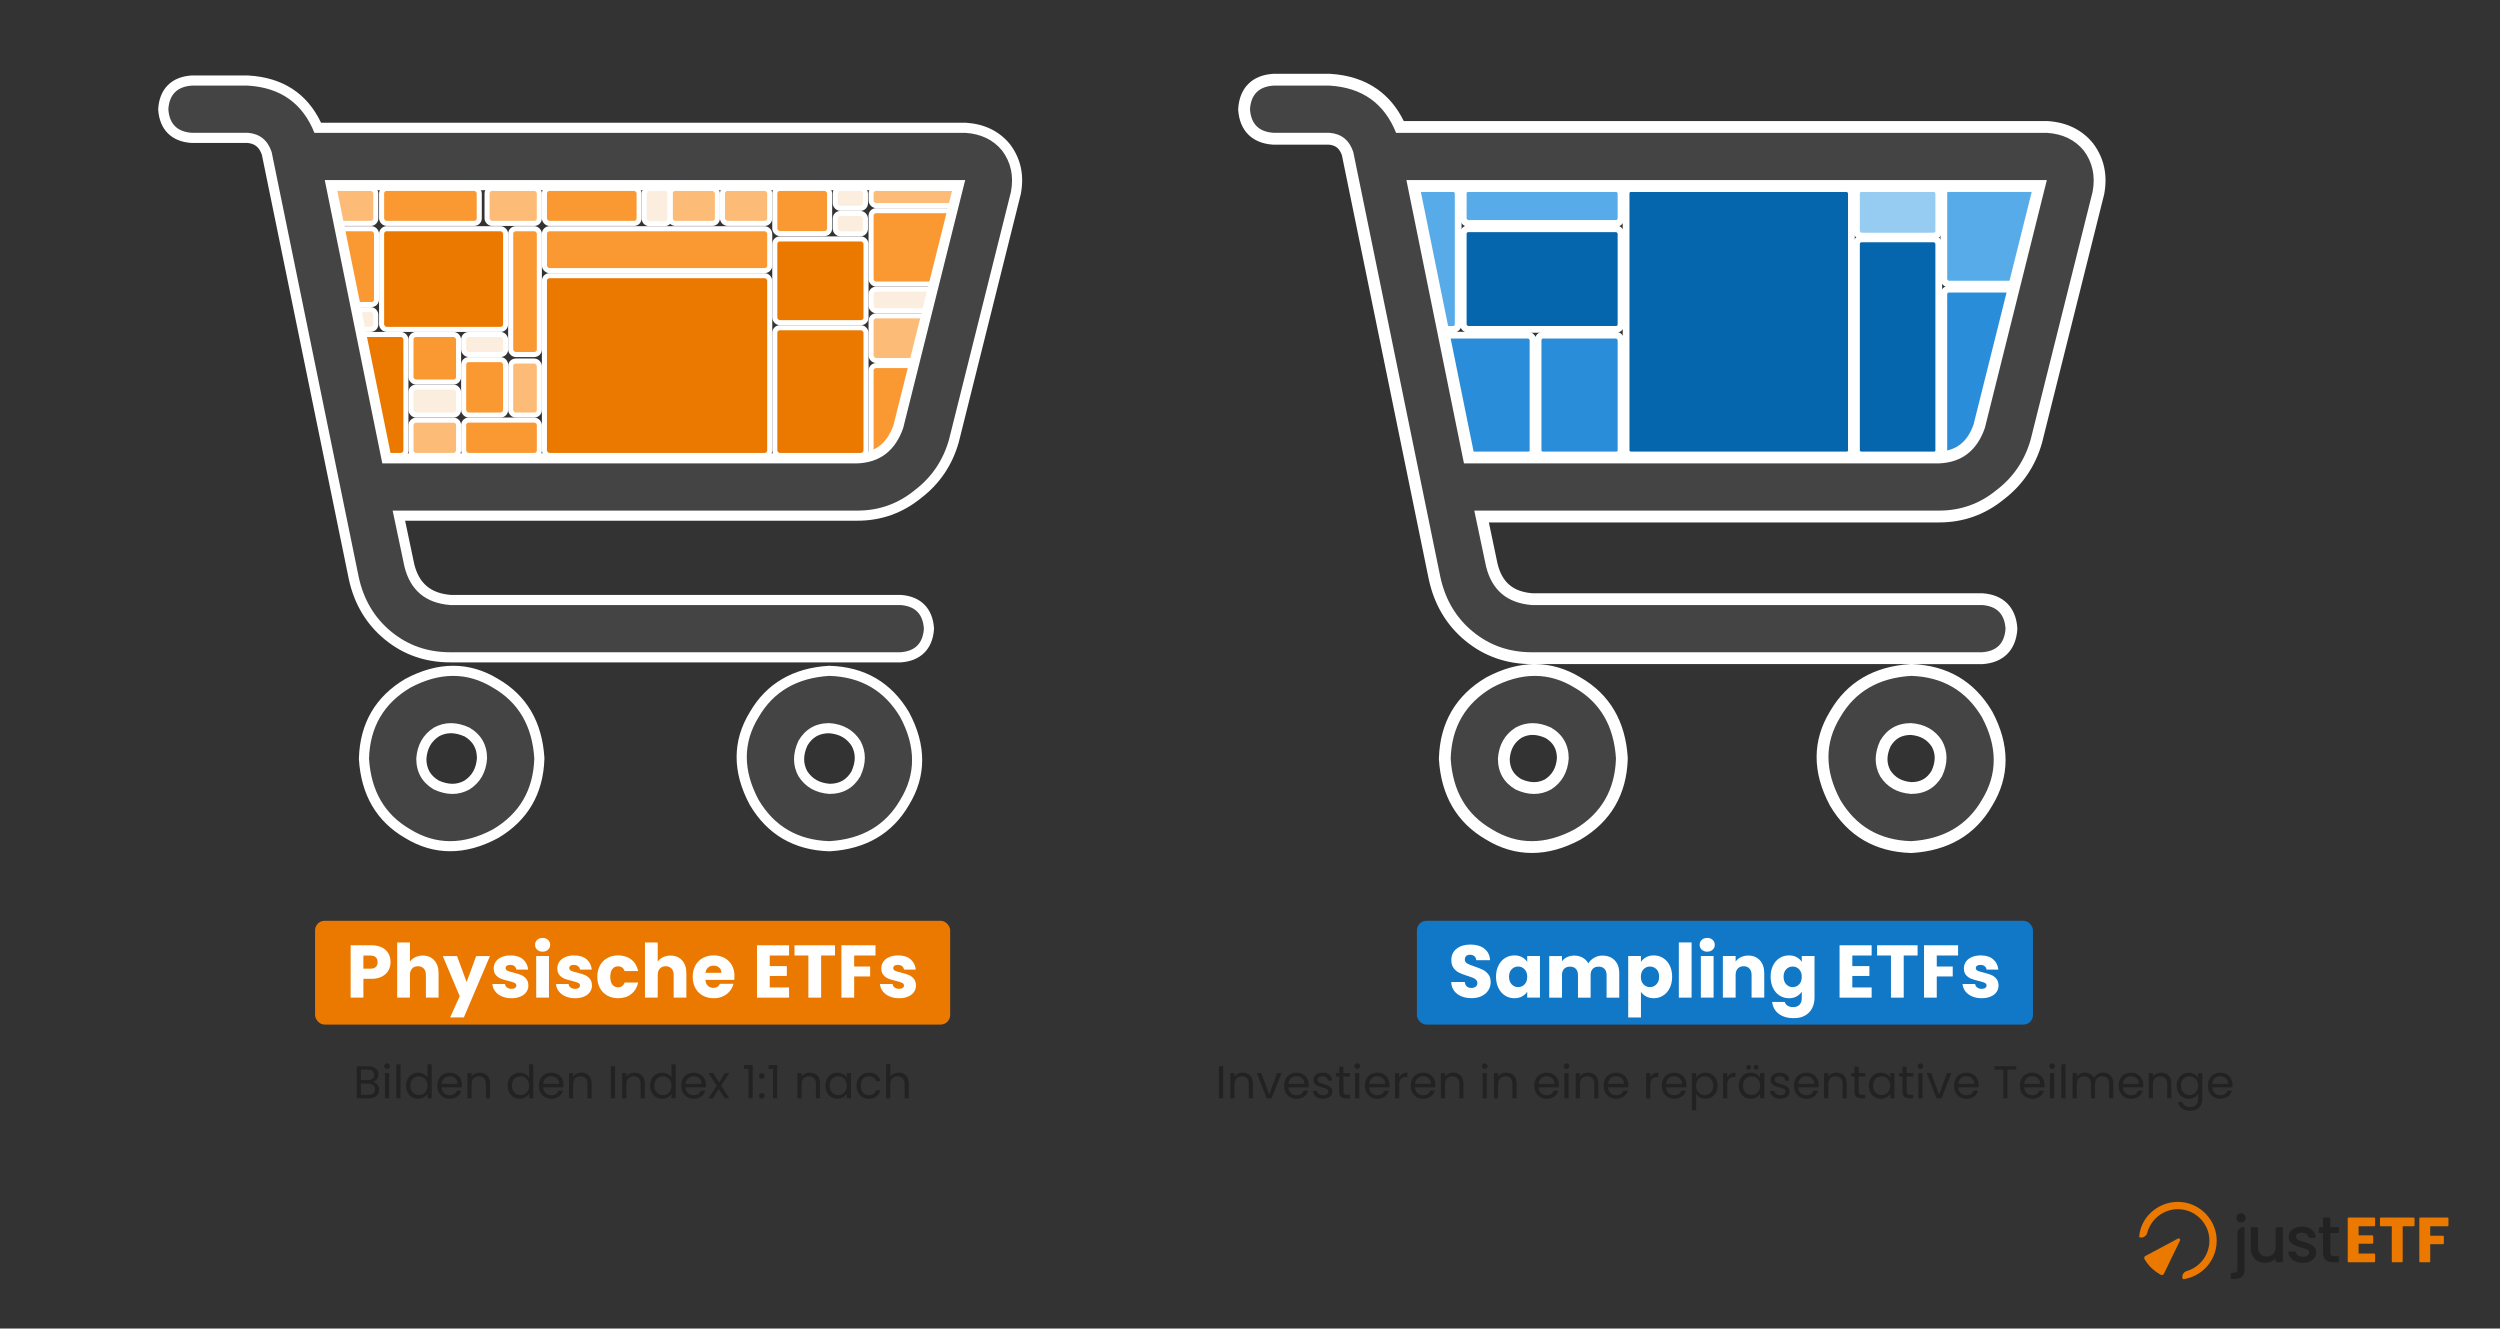 <?xml version="1.0" encoding="UTF-8"?>
<svg xmlns="http://www.w3.org/2000/svg" viewBox="0 0 1481.56 787.34">
  <rect x="0" y="0" width="1481.56" height="787.34" fill="#333333" stroke="none"/>
  <defs>
    <style>
      .cls-1 {
        fill: #96ccf2;
      }

      .cls-1, .cls-2, .cls-3, .cls-4 {
        stroke-width: 4px;
      }

      .cls-1, .cls-2, .cls-3, .cls-4, .cls-5, .cls-6, .cls-7, .cls-8 {
        stroke: #fff;
        stroke-miterlimit: 10;
      }

      .cls-2 {
        fill: #56abe8;
      }

      .cls-3 {
        fill: #298dd9;
      }

      .cls-4 {
        fill: #0565ad;
      }

      .cls-5 {
        fill: #fceede;
      }

      .cls-5, .cls-6, .cls-7, .cls-8 {
        stroke-width: 3px;
      }

      .cls-6 {
        fill: #fcbc77;
      }

      .cls-7, .cls-9 {
        fill: #eb7900;
      }

      .cls-8 {
        fill: #fa9932;
      }

      .cls-10 {
        fill: #444;
      }

      .cls-10, .cls-11, .cls-12, .cls-13, .cls-9 {
        stroke-width: 0px;
      }

      .cls-11 {
        fill: #1078c7;
      }

      .cls-12 {
        fill: #222;
      }

      .cls-13 {
        fill: #fff;
      }
    </style>
  </defs>
  <g id="Ebene_1" data-name="Ebene 1">
    <g>
      <rect class="cls-3" x="1151.96" y="171.36" width="44.82" height="100.29" rx="3.01" ry="3.01"/>
      <rect class="cls-3" x="911.5" y="198.63" width="49.16" height="71.28" rx="3.01" ry="3.01"/>
      <rect class="cls-3" x="853.82" y="198.63" width="54.68" height="71.28" rx="3.01" ry="3.01"/>
    </g>
    <g>
      <rect class="cls-2" x="1151.96" y="111.47" width="56.89" height="56.89" rx="3.01" ry="3.01"/>
      <rect class="cls-2" x="826.52" y="111.65" width="37.63" height="83.55" rx="3.01" ry="3.01"/>
      <rect class="cls-2" x="867.15" y="111.65" width="93.51" height="20.75" rx="3.01" ry="3.01"/>
    </g>
    <rect class="cls-1" x="1100.18" y="111.65" width="48.78" height="28.27" rx="3.01" ry="3.01"/>
    <g>
      <rect class="cls-4" x="963.66" y="111.65" width="133.52" height="158.26" rx="3.01" ry="3.01"/>
      <rect class="cls-4" x="867.15" y="135.55" width="93.51" height="59.65" rx="3.01" ry="3.01"/>
      <rect class="cls-4" x="1100.18" y="141.58" width="48.78" height="128.33" rx="3.01" ry="3.01"/>
    </g>
    <rect class="cls-9" x="186.72" y="545.68" width="376.37" height="61.51" rx="5.63" ry="5.63"/>
    <g>
      <path class="cls-13" d="M230.21,575.11c-.83,1.49-2.09,2.69-3.8,3.6s-3.83,1.37-6.36,1.37h-4.69v11.14h-7.56v-31.03h12.24c2.47,0,4.57.43,6.28,1.28,1.71.85,2.99,2.03,3.85,3.54.85,1.5,1.28,3.23,1.28,5.17,0,1.8-.41,3.44-1.24,4.93ZM222.7,573.05c.71-.68,1.06-1.63,1.06-2.87s-.35-2.2-1.06-2.87c-.71-.68-1.78-1.02-3.23-1.02h-4.11v7.78h4.11c1.44,0,2.52-.34,3.23-1.02Z"/>
      <path class="cls-13" d="M257.35,569.1c1.71,1.87,2.56,4.44,2.56,7.71v14.41h-7.51v-13.39c0-1.65-.43-2.93-1.28-3.85-.85-.91-2-1.37-3.45-1.37s-2.59.46-3.45,1.37c-.86.91-1.28,2.2-1.28,3.85v13.39h-7.56v-32.71h7.56v11.36c.77-1.09,1.81-1.96,3.14-2.61,1.33-.65,2.81-.97,4.46-.97,2.83,0,5.1.94,6.81,2.81Z"/>
      <path class="cls-13" d="M290.37,566.56l-15.47,36.38h-8.13l5.66-12.55-10.03-23.82h8.44l5.7,15.43,5.66-15.43h8.18Z"/>
      <path class="cls-13" d="M297.4,590.47c-1.68-.74-3.01-1.75-3.98-3.03-.97-1.28-1.52-2.72-1.64-4.31h7.47c.09.86.49,1.55,1.19,2.08.71.53,1.58.8,2.61.8.94,0,1.67-.18,2.19-.55.51-.37.77-.85.77-1.44,0-.71-.37-1.23-1.11-1.57-.74-.34-1.93-.71-3.58-1.13-1.77-.41-3.24-.85-4.42-1.3-1.18-.46-2.2-1.18-3.05-2.17-.86-.99-1.28-2.32-1.28-4,0-1.41.39-2.7,1.17-3.87.78-1.16,1.93-2.08,3.45-2.76,1.52-.68,3.32-1.02,5.42-1.02,3.09,0,5.53.77,7.31,2.3,1.78,1.53,2.81,3.57,3.07,6.1h-6.98c-.12-.85-.49-1.53-1.13-2.03-.63-.5-1.47-.75-2.5-.75-.88,0-1.56.17-2.03.51-.47.34-.71.8-.71,1.39,0,.71.38,1.24,1.13,1.59.75.35,1.92.71,3.51,1.06,1.83.47,3.32.94,4.46,1.39s2.16,1.19,3.03,2.21c.87,1.02,1.32,2.38,1.35,4.09,0,1.44-.41,2.73-1.22,3.87-.81,1.13-1.97,2.03-3.49,2.67-1.52.65-3.28.97-5.28.97-2.15,0-4.07-.37-5.75-1.1Z"/>
      <path class="cls-13" d="M318.33,562.82c-.84-.78-1.26-1.75-1.26-2.89s.42-2.16,1.26-2.94,1.92-1.17,3.25-1.17,2.36.39,3.2,1.17,1.26,1.76,1.26,2.94-.42,2.11-1.26,2.89-1.91,1.17-3.2,1.17-2.41-.39-3.25-1.17ZM325.33,566.56v24.66h-7.56v-24.66h7.56Z"/>
      <path class="cls-13" d="M335.1,590.47c-1.68-.74-3.01-1.75-3.98-3.03-.97-1.28-1.52-2.72-1.64-4.31h7.47c.09.86.49,1.55,1.19,2.08.71.53,1.58.8,2.61.8.94,0,1.67-.18,2.19-.55.51-.37.77-.85.77-1.44,0-.71-.37-1.23-1.11-1.57-.74-.34-1.93-.71-3.58-1.13-1.77-.41-3.24-.85-4.42-1.3-1.18-.46-2.2-1.18-3.05-2.17-.86-.99-1.28-2.32-1.28-4,0-1.41.39-2.7,1.17-3.87.78-1.16,1.93-2.08,3.45-2.76,1.52-.68,3.32-1.02,5.42-1.02,3.09,0,5.53.77,7.31,2.3,1.78,1.53,2.81,3.57,3.07,6.1h-6.98c-.12-.85-.49-1.53-1.13-2.03-.63-.5-1.47-.75-2.5-.75-.88,0-1.56.17-2.03.51-.47.34-.71.8-.71,1.39,0,.71.38,1.24,1.13,1.59.75.35,1.92.71,3.51,1.06,1.83.47,3.32.94,4.46,1.39s2.16,1.19,3.03,2.21c.87,1.02,1.32,2.38,1.35,4.09,0,1.44-.41,2.73-1.22,3.87-.81,1.13-1.97,2.03-3.49,2.67-1.52.65-3.28.97-5.28.97-2.15,0-4.07-.37-5.75-1.1Z"/>
      <path class="cls-13" d="M355.54,572.17c1.05-1.91,2.5-3.39,4.38-4.42,1.87-1.03,4.01-1.55,6.43-1.55,3.09,0,5.68.81,7.76,2.43s3.44,3.9,4.09,6.85h-8.04c-.68-1.89-1.99-2.83-3.93-2.83-1.39,0-2.49.54-3.32,1.61-.83,1.08-1.24,2.62-1.24,4.62s.41,3.54,1.24,4.62c.83,1.08,1.93,1.61,3.32,1.61,1.94,0,3.26-.94,3.93-2.83h8.04c-.65,2.89-2.02,5.16-4.11,6.81-2.09,1.65-4.67,2.47-7.73,2.47-2.42,0-4.56-.51-6.43-1.55-1.87-1.03-3.33-2.5-4.38-4.42-1.05-1.91-1.57-4.15-1.57-6.72s.52-4.8,1.57-6.72Z"/>
      <path class="cls-13" d="M404.19,569.1c1.71,1.87,2.56,4.44,2.56,7.71v14.41h-7.51v-13.39c0-1.65-.43-2.93-1.28-3.85-.85-.91-2-1.37-3.45-1.37s-2.59.46-3.45,1.37c-.86.91-1.28,2.2-1.28,3.85v13.39h-7.56v-32.71h7.56v11.36c.77-1.09,1.81-1.96,3.14-2.61,1.33-.65,2.81-.97,4.46-.97,2.83,0,5.1.94,6.81,2.81Z"/>
      <path class="cls-13" d="M435.13,580.7h-17.11c.12,1.53.61,2.7,1.48,3.51s1.94,1.22,3.21,1.22c1.88,0,3.2-.8,3.93-2.39h8.04c-.41,1.62-1.16,3.08-2.23,4.38-1.08,1.3-2.42,2.31-4.04,3.05s-3.43,1.1-5.44,1.1c-2.42,0-4.57-.51-6.45-1.55-1.89-1.03-3.36-2.5-4.42-4.42-1.06-1.91-1.59-4.15-1.59-6.72s.52-4.8,1.57-6.72c1.05-1.91,2.51-3.39,4.4-4.42,1.88-1.03,4.05-1.55,6.5-1.55s4.51.5,6.37,1.5,3.31,2.43,4.35,4.29c1.05,1.86,1.57,4.02,1.57,6.5,0,.71-.04,1.44-.13,2.21ZM427.52,576.5c0-1.3-.44-2.33-1.33-3.09-.88-.77-1.99-1.15-3.31-1.15s-2.34.37-3.21,1.1c-.87.74-1.41,1.78-1.61,3.14h9.46Z"/>
      <path class="cls-13" d="M456.17,566.25v6.28h10.12v5.84h-10.12v6.81h11.45v6.05h-19.01v-31.03h19.01v6.06h-11.45Z"/>
      <path class="cls-13" d="M494.84,560.19v6.06h-8.22v24.97h-7.56v-24.97h-8.22v-6.06h24Z"/>
      <path class="cls-13" d="M518.84,560.19v6.06h-12.64v6.54h9.46v5.88h-9.46v12.55h-7.56v-31.03h20.2Z"/>
      <path class="cls-13" d="M527.11,590.47c-1.68-.74-3.01-1.75-3.98-3.03-.97-1.28-1.52-2.72-1.64-4.31h7.47c.09.86.49,1.55,1.19,2.08.71.53,1.58.8,2.61.8.94,0,1.67-.18,2.19-.55.51-.37.77-.85.77-1.44,0-.71-.37-1.23-1.11-1.57-.74-.34-1.93-.71-3.58-1.13-1.77-.41-3.24-.85-4.42-1.3-1.18-.46-2.2-1.18-3.05-2.17-.86-.99-1.28-2.32-1.28-4,0-1.41.39-2.7,1.17-3.87.78-1.16,1.93-2.08,3.45-2.76,1.52-.68,3.32-1.02,5.42-1.02,3.09,0,5.53.77,7.31,2.3,1.78,1.53,2.81,3.57,3.07,6.1h-6.98c-.12-.85-.49-1.53-1.13-2.03-.63-.5-1.47-.75-2.5-.75-.88,0-1.56.17-2.03.51-.47.34-.71.8-.71,1.39,0,.71.38,1.24,1.13,1.59.75.35,1.92.71,3.51,1.06,1.83.47,3.32.94,4.46,1.39s2.16,1.19,3.03,2.21c.87,1.02,1.32,2.38,1.35,4.09,0,1.44-.41,2.73-1.22,3.87-.81,1.13-1.97,2.03-3.49,2.67-1.52.65-3.28.97-5.28.97-2.15,0-4.07-.37-5.75-1.1Z"/>
    </g>
    <rect class="cls-11" x="839.7" y="545.68" width="365.08" height="61.51" rx="5.63" ry="5.63"/>
    <g>
      <path class="cls-13" d="M866.04,590.43c-1.8-.74-3.23-1.83-4.31-3.27-1.08-1.44-1.64-3.18-1.7-5.21h8.04c.12,1.15.51,2.03,1.19,2.63.68.61,1.56.91,2.65.91s2-.26,2.65-.77c.65-.52.97-1.23.97-2.14,0-.77-.26-1.4-.77-1.9-.52-.5-1.15-.91-1.9-1.24-.75-.32-1.82-.69-3.21-1.11-2-.62-3.64-1.24-4.91-1.86-1.27-.62-2.36-1.53-3.27-2.74-.91-1.21-1.37-2.78-1.37-4.73,0-2.89,1.04-5.15,3.14-6.79,2.09-1.63,4.82-2.45,8.18-2.45s6.17.82,8.26,2.45c2.09,1.63,3.21,3.91,3.36,6.83h-8.18c-.06-1-.43-1.79-1.11-2.37s-1.55-.86-2.61-.86c-.91,0-1.65.24-2.21.73-.56.49-.84,1.19-.84,2.1,0,1,.47,1.78,1.41,2.34.94.56,2.42,1.16,4.42,1.81,2,.68,3.63,1.33,4.88,1.95,1.25.62,2.33,1.52,3.25,2.7.91,1.18,1.37,2.7,1.37,4.55s-.45,3.38-1.35,4.82c-.9,1.45-2.2,2.59-3.91,3.45-1.71.86-3.73,1.28-6.06,1.28s-4.3-.37-6.1-1.11Z"/>
      <path class="cls-13" d="M888.02,572.17c.96-1.91,2.26-3.39,3.91-4.42,1.65-1.03,3.49-1.55,5.53-1.55,1.74,0,3.26.35,4.57,1.06s2.32,1.64,3.03,2.79v-3.49h7.56v24.66h-7.56v-3.49c-.74,1.15-1.76,2.08-3.07,2.79-1.31.71-2.84,1.06-4.58,1.06-2,0-3.83-.52-5.48-1.57-1.65-1.04-2.95-2.53-3.91-4.46-.96-1.93-1.44-4.16-1.44-6.7s.48-4.76,1.44-6.68ZM903.5,574.43c-1.05-1.09-2.32-1.64-3.82-1.64s-2.78.54-3.82,1.61c-1.05,1.08-1.57,2.56-1.57,4.44s.52,3.38,1.57,4.49c1.04,1.1,2.32,1.66,3.82,1.66s2.78-.54,3.82-1.63,1.57-2.58,1.57-4.46-.52-3.37-1.57-4.46Z"/>
      <path class="cls-13" d="M956.89,569.08c1.81,1.86,2.72,4.44,2.72,7.74v14.41h-7.51v-13.39c0-1.59-.42-2.82-1.26-3.69-.84-.87-2-1.3-3.47-1.3s-2.63.44-3.47,1.3c-.84.87-1.26,2.1-1.26,3.69v13.39h-7.51v-13.39c0-1.59-.42-2.82-1.26-3.69-.84-.87-2-1.3-3.47-1.3s-2.63.44-3.47,1.3c-.84.87-1.26,2.1-1.26,3.69v13.39h-7.56v-24.66h7.56v3.09c.77-1.03,1.77-1.85,3.01-2.45,1.24-.6,2.64-.91,4.2-.91,1.86,0,3.51.4,4.97,1.19,1.46.8,2.6,1.93,3.42,3.4.85-1.36,2.02-2.46,3.49-3.31,1.47-.86,3.08-1.28,4.82-1.28,3.06,0,5.5.93,7.31,2.79Z"/>
      <path class="cls-13" d="M975.52,567.26c1.3-.71,2.81-1.06,4.55-1.06,2.03,0,3.88.52,5.53,1.55,1.65,1.03,2.95,2.51,3.91,4.42s1.44,4.14,1.44,6.68-.48,4.77-1.44,6.7c-.96,1.93-2.26,3.42-3.91,4.46-1.65,1.05-3.49,1.57-5.53,1.57-1.71,0-3.22-.35-4.53-1.06-1.31-.71-2.34-1.62-3.07-2.74v15.21h-7.56v-36.42h7.56v3.49c.74-1.15,1.75-2.08,3.05-2.79ZM981.68,574.4c-1.05-1.07-2.34-1.61-3.87-1.61s-2.78.55-3.82,1.64c-1.05,1.09-1.57,2.58-1.57,4.46s.52,3.38,1.57,4.46c1.04,1.09,2.32,1.63,3.82,1.63s2.78-.55,3.84-1.66c1.06-1.11,1.59-2.6,1.59-4.49s-.52-3.37-1.57-4.44Z"/>
      <path class="cls-13" d="M1002.48,558.51v32.71h-7.56v-32.71h7.56Z"/>
      <path class="cls-13" d="M1008.51,562.82c-.84-.78-1.26-1.75-1.26-2.89s.42-2.16,1.26-2.94,1.92-1.17,3.25-1.17,2.36.39,3.2,1.17,1.26,1.76,1.26,2.94-.42,2.11-1.26,2.89-1.91,1.17-3.2,1.17-2.41-.39-3.25-1.17ZM1015.52,566.56v24.66h-7.56v-24.66h7.56Z"/>
      <path class="cls-13" d="M1042.95,569.1c1.72,1.87,2.59,4.44,2.59,7.71v14.41h-7.51v-13.39c0-1.65-.43-2.93-1.28-3.85-.85-.91-2-1.37-3.45-1.37s-2.59.46-3.45,1.37c-.86.91-1.28,2.2-1.28,3.85v13.39h-7.56v-24.66h7.56v3.27c.77-1.09,1.8-1.95,3.09-2.59,1.3-.63,2.75-.95,4.38-.95,2.89,0,5.19.94,6.92,2.81Z"/>
      <path class="cls-13" d="M1064.74,567.26c1.31.71,2.32,1.64,3.03,2.79v-3.49h7.56v24.62c0,2.27-.45,4.32-1.35,6.17-.9,1.84-2.27,3.31-4.11,4.4-1.84,1.09-4.13,1.64-6.87,1.64-3.65,0-6.62-.86-8.88-2.59-2.27-1.72-3.57-4.06-3.89-7.01h7.47c.24.94.8,1.69,1.68,2.23.88.54,1.97.82,3.27.82,1.56,0,2.81-.45,3.74-1.35.93-.9,1.39-2.34,1.39-4.31v-3.49c-.74,1.15-1.75,2.08-3.05,2.81-1.3.72-2.81,1.08-4.55,1.08-2.03,0-3.88-.52-5.53-1.57-1.65-1.04-2.95-2.53-3.91-4.46-.96-1.93-1.44-4.16-1.44-6.7s.48-4.76,1.44-6.68c.96-1.91,2.26-3.39,3.91-4.42,1.65-1.03,3.49-1.55,5.53-1.55,1.74,0,3.26.35,4.57,1.06ZM1066.2,574.43c-1.05-1.09-2.32-1.64-3.82-1.64s-2.78.54-3.82,1.61c-1.05,1.08-1.57,2.56-1.57,4.44s.52,3.38,1.57,4.49c1.04,1.1,2.32,1.66,3.82,1.66s2.78-.54,3.82-1.63,1.57-2.58,1.57-4.46-.52-3.37-1.57-4.46Z"/>
      <path class="cls-13" d="M1097.73,566.25v6.28h10.12v5.84h-10.12v6.81h11.45v6.05h-19.01v-31.03h19.01v6.06h-11.45Z"/>
      <path class="cls-13" d="M1136.41,560.19v6.06h-8.22v24.97h-7.56v-24.97h-8.22v-6.06h24Z"/>
      <path class="cls-13" d="M1160.41,560.19v6.06h-12.64v6.54h9.46v5.88h-9.46v12.55h-7.56v-31.03h20.2Z"/>
      <path class="cls-13" d="M1168.67,590.47c-1.68-.74-3.01-1.75-3.98-3.03-.97-1.28-1.52-2.72-1.64-4.31h7.47c.09.86.49,1.55,1.19,2.08.71.53,1.58.8,2.61.8.94,0,1.67-.18,2.19-.55.51-.37.77-.85.77-1.44,0-.71-.37-1.23-1.11-1.57-.74-.34-1.93-.71-3.58-1.13-1.77-.41-3.24-.85-4.42-1.3-1.18-.46-2.2-1.18-3.05-2.17-.86-.99-1.28-2.32-1.28-4,0-1.41.39-2.7,1.17-3.87.78-1.16,1.93-2.08,3.45-2.76,1.52-.68,3.32-1.02,5.42-1.02,3.09,0,5.53.77,7.31,2.3,1.78,1.53,2.81,3.57,3.07,6.1h-6.98c-.12-.85-.49-1.53-1.13-2.03-.63-.5-1.47-.75-2.5-.75-.88,0-1.56.17-2.03.51-.47.34-.71.8-.71,1.39,0,.71.38,1.24,1.13,1.59.75.35,1.92.71,3.51,1.06,1.83.47,3.32.94,4.46,1.39s2.16,1.19,3.03,2.21c.87,1.02,1.32,2.38,1.35,4.09,0,1.44-.41,2.73-1.22,3.87-.81,1.13-1.97,2.03-3.49,2.67-1.52.65-3.28.97-5.28.97-2.15,0-4.07-.37-5.75-1.1Z"/>
    </g>
    <g>
      <path class="cls-12" d="M222.83,641.95c.57.46,1.03,1.02,1.37,1.7s.51,1.39.51,2.16c0,.97-.25,1.84-.74,2.61-.49.78-1.21,1.38-2.14,1.83-.94.45-2.04.67-3.32.67h-7.1v-19.04h6.83c1.29,0,2.39.21,3.31.64s1.59,1.01,2.05,1.73c.46.73.68,1.55.68,2.46,0,1.13-.3,2.06-.92,2.8-.61.74-1.42,1.27-2.42,1.6.69.11,1.33.39,1.9.85ZM213.88,640.09h4.18c1.17,0,2.07-.27,2.71-.82.64-.54.96-1.3.96-2.27s-.32-1.72-.96-2.27c-.64-.55-1.56-.82-2.76-.82h-4.13v6.18ZM221.18,647.99c.69-.58,1.04-1.39,1.04-2.43s-.37-1.89-1.09-2.5c-.73-.61-1.7-.92-2.92-.92h-4.32v6.72h4.4c1.24,0,2.2-.29,2.9-.88Z"/>
      <path class="cls-12" d="M228.23,633.02c-.33-.33-.49-.73-.49-1.2s.16-.88.49-1.2c.33-.33.73-.49,1.2-.49s.84.16,1.16.49c.32.33.48.73.48,1.2s-.16.88-.48,1.2c-.32.33-.71.49-1.16.49s-.88-.16-1.2-.49ZM230.63,635.94v14.97h-2.49v-14.97h2.49Z"/>
      <path class="cls-12" d="M237.35,630.7v20.22h-2.49v-20.22h2.49Z"/>
      <path class="cls-12" d="M241.59,639.34c.62-1.16,1.47-2.05,2.56-2.69,1.08-.64,2.3-.96,3.65-.96,1.17,0,2.25.27,3.25.8,1,.54,1.77,1.24,2.29,2.12v-7.92h2.51v20.22h-2.51v-2.81c-.49.89-1.22,1.63-2.19,2.2-.97.57-2.1.86-3.39.86s-2.54-.33-3.62-.98c-1.08-.66-1.94-1.58-2.56-2.76-.62-1.19-.93-2.53-.93-4.04s.31-2.87.93-4.03ZM252.65,640.45c-.46-.84-1.07-1.48-1.84-1.93-.77-.45-1.63-.67-2.55-.67s-1.78.22-2.54.66c-.77.44-1.38,1.07-1.83,1.91-.46.84-.68,1.82-.68,2.95s.23,2.14.68,2.99c.46.85,1.07,1.49,1.83,1.94.76.45,1.61.67,2.54.67s1.78-.22,2.55-.67c.77-.45,1.39-1.09,1.84-1.94.46-.85.68-1.84.68-2.96s-.23-2.11-.68-2.95Z"/>
      <path class="cls-12" d="M273.64,644.36h-11.97c.09,1.47.6,2.63,1.52,3.46.92.83,2.04,1.24,3.35,1.24,1.07,0,1.97-.25,2.69-.75.72-.5,1.22-1.17,1.52-2.01h2.68c-.4,1.44-1.2,2.61-2.4,3.51-1.2.9-2.7,1.35-4.48,1.35-1.42,0-2.69-.32-3.81-.96-1.12-.64-2-1.54-2.64-2.72-.64-1.17-.96-2.54-.96-4.08s.31-2.91.93-4.07c.62-1.16,1.49-2.06,2.61-2.69,1.12-.63,2.41-.94,3.87-.94s2.68.31,3.77.93c1.09.62,1.94,1.47,2.53,2.55.59,1.08.89,2.31.89,3.68,0,.47-.03.97-.08,1.5ZM270.52,639.89c-.42-.68-.99-1.2-1.71-1.56s-1.52-.53-2.39-.53c-1.26,0-2.33.4-3.21,1.2-.88.8-1.39,1.91-1.52,3.33h9.46c0-.95-.21-1.76-.63-2.45Z"/>
      <path class="cls-12" d="M288.72,637.32c1.13,1.1,1.69,2.69,1.69,4.77v8.83h-2.46v-8.47c0-1.49-.37-2.64-1.12-3.43-.75-.79-1.77-1.19-3.06-1.19s-2.35.41-3.13,1.23c-.77.82-1.16,2.01-1.16,3.58v8.28h-2.49v-14.97h2.49v2.13c.49-.77,1.16-1.36,2.01-1.78.85-.42,1.78-.63,2.8-.63,1.82,0,3.3.55,4.43,1.65Z"/>
      <path class="cls-12" d="M301.78,639.34c.62-1.16,1.47-2.05,2.56-2.69,1.08-.64,2.3-.96,3.65-.96,1.17,0,2.25.27,3.25.8,1,.54,1.77,1.24,2.29,2.12v-7.92h2.51v20.22h-2.51v-2.81c-.49.89-1.22,1.63-2.19,2.2-.97.57-2.1.86-3.39.86s-2.54-.33-3.62-.98c-1.08-.66-1.94-1.58-2.56-2.76-.62-1.19-.93-2.53-.93-4.04s.31-2.87.93-4.03ZM312.85,640.45c-.46-.84-1.07-1.48-1.84-1.93-.77-.45-1.63-.67-2.55-.67s-1.78.22-2.54.66c-.77.44-1.38,1.07-1.83,1.91-.46.84-.68,1.82-.68,2.95s.23,2.14.68,2.99c.46.85,1.07,1.49,1.83,1.94.76.45,1.61.67,2.54.67s1.78-.22,2.55-.67c.77-.45,1.39-1.09,1.84-1.94.46-.85.68-1.84.68-2.96s-.23-2.11-.68-2.95Z"/>
      <path class="cls-12" d="M333.83,644.36h-11.97c.09,1.47.6,2.63,1.52,3.46.92.83,2.04,1.24,3.35,1.24,1.07,0,1.97-.25,2.69-.75.72-.5,1.22-1.17,1.52-2.01h2.68c-.4,1.44-1.2,2.61-2.4,3.51-1.2.9-2.7,1.35-4.48,1.35-1.42,0-2.69-.32-3.81-.96-1.12-.64-2-1.54-2.64-2.72-.64-1.17-.96-2.54-.96-4.08s.31-2.91.93-4.07c.62-1.16,1.49-2.06,2.61-2.69,1.12-.63,2.41-.94,3.87-.94s2.68.31,3.77.93c1.09.62,1.94,1.47,2.53,2.55.59,1.08.89,2.31.89,3.68,0,.47-.03.97-.08,1.5ZM330.72,639.89c-.42-.68-.99-1.2-1.71-1.56s-1.52-.53-2.39-.53c-1.26,0-2.33.4-3.21,1.2-.88.8-1.39,1.91-1.52,3.33h9.46c0-.95-.21-1.76-.63-2.45Z"/>
      <path class="cls-12" d="M348.92,637.32c1.13,1.1,1.69,2.69,1.69,4.77v8.83h-2.46v-8.47c0-1.49-.37-2.64-1.12-3.43-.75-.79-1.77-1.19-3.06-1.19s-2.35.41-3.13,1.23c-.77.82-1.16,2.01-1.16,3.58v8.28h-2.49v-14.97h2.49v2.13c.49-.77,1.16-1.36,2.01-1.78.85-.42,1.78-.63,2.8-.63,1.82,0,3.3.55,4.43,1.65Z"/>
      <path class="cls-12" d="M364.47,631.87v19.04h-2.49v-19.04h2.49Z"/>
      <path class="cls-12" d="M380.42,637.32c1.13,1.1,1.69,2.69,1.69,4.77v8.83h-2.46v-8.47c0-1.49-.37-2.64-1.12-3.43-.75-.79-1.77-1.19-3.06-1.19s-2.35.41-3.13,1.23c-.77.82-1.16,2.01-1.16,3.58v8.28h-2.49v-14.97h2.49v2.13c.49-.77,1.16-1.36,2.01-1.78.85-.42,1.78-.63,2.8-.63,1.82,0,3.3.55,4.43,1.65Z"/>
      <path class="cls-12" d="M386.19,639.34c.62-1.16,1.47-2.05,2.56-2.69,1.08-.64,2.3-.96,3.65-.96,1.17,0,2.25.27,3.25.8,1,.54,1.77,1.24,2.29,2.12v-7.92h2.51v20.22h-2.51v-2.81c-.49.89-1.22,1.63-2.19,2.2-.97.57-2.1.86-3.39.86s-2.54-.33-3.62-.98c-1.08-.66-1.94-1.58-2.56-2.76-.62-1.19-.93-2.53-.93-4.04s.31-2.87.93-4.03ZM397.25,640.45c-.46-.84-1.07-1.48-1.84-1.93-.77-.45-1.63-.67-2.55-.67s-1.78.22-2.54.66c-.77.44-1.38,1.07-1.83,1.91-.46.84-.68,1.82-.68,2.95s.23,2.14.68,2.99c.46.85,1.07,1.49,1.83,1.94.76.45,1.61.67,2.54.67s1.78-.22,2.55-.67c.77-.45,1.39-1.09,1.84-1.94.46-.85.68-1.84.68-2.96s-.23-2.11-.68-2.95Z"/>
      <path class="cls-12" d="M418.24,644.36h-11.97c.09,1.47.6,2.63,1.52,3.46.92.83,2.04,1.24,3.35,1.24,1.07,0,1.97-.25,2.69-.75.72-.5,1.22-1.17,1.52-2.01h2.68c-.4,1.44-1.2,2.61-2.4,3.51-1.2.9-2.7,1.35-4.48,1.35-1.42,0-2.69-.32-3.81-.96-1.12-.64-2-1.54-2.64-2.72-.64-1.17-.96-2.54-.96-4.08s.31-2.91.93-4.07c.62-1.16,1.49-2.06,2.61-2.69,1.12-.63,2.41-.94,3.87-.94s2.68.31,3.77.93c1.09.62,1.94,1.47,2.53,2.55.59,1.08.89,2.31.89,3.68,0,.47-.03.97-.08,1.5ZM415.12,639.89c-.42-.68-.99-1.2-1.71-1.56s-1.52-.53-2.39-.53c-1.26,0-2.33.4-3.21,1.2-.88.8-1.39,1.91-1.52,3.33h9.46c0-.95-.21-1.76-.63-2.45Z"/>
      <path class="cls-12" d="M429.42,650.91l-3.55-5.57-3.42,5.57h-2.6l4.84-7.43-4.84-7.54h2.81l3.55,5.55,3.39-5.55h2.6l-4.81,7.4,4.84,7.57h-2.81Z"/>
      <path class="cls-12" d="M440.92,633.43v-2.27h5.14v19.76h-2.51v-17.49h-2.62Z"/>
      <path class="cls-12" d="M450.32,638.89c-.33-.33-.49-.73-.49-1.2s.16-.88.49-1.2c.33-.33.73-.49,1.2-.49s.84.16,1.16.49c.32.33.48.73.48,1.2s-.16.88-.48,1.2c-.32.33-.71.49-1.16.49s-.87-.16-1.2-.49ZM450.32,650.59c-.33-.33-.49-.73-.49-1.2s.16-.88.49-1.2.73-.49,1.2-.49.84.16,1.16.49.48.73.48,1.2-.16.87-.48,1.2-.71.49-1.16.49-.87-.16-1.2-.49Z"/>
      <path class="cls-12" d="M455.48,633.43v-2.27h5.14v19.76h-2.51v-17.49h-2.62Z"/>
      <path class="cls-12" d="M484.31,637.32c1.13,1.1,1.69,2.69,1.69,4.77v8.83h-2.46v-8.47c0-1.49-.37-2.64-1.12-3.43-.75-.79-1.77-1.19-3.06-1.19s-2.35.41-3.13,1.23c-.77.82-1.16,2.01-1.16,3.58v8.28h-2.49v-14.97h2.49v2.13c.49-.77,1.16-1.36,2.01-1.78.85-.42,1.78-.63,2.8-.63,1.82,0,3.3.55,4.43,1.65Z"/>
      <path class="cls-12" d="M490.07,639.34c.62-1.16,1.47-2.05,2.56-2.69,1.08-.64,2.29-.96,3.62-.96s2.45.28,3.42.85c.96.57,1.68,1.28,2.16,2.13v-2.73h2.51v14.97h-2.51v-2.79c-.49.88-1.23,1.6-2.2,2.17-.97.57-2.11.86-3.4.86s-2.53-.33-3.61-.98c-1.08-.66-1.92-1.58-2.54-2.76-.62-1.19-.93-2.53-.93-4.04s.31-2.87.93-4.03ZM501.14,640.45c-.46-.84-1.07-1.48-1.84-1.93-.77-.45-1.63-.67-2.55-.67s-1.78.22-2.54.66c-.77.44-1.38,1.07-1.83,1.91-.46.84-.68,1.82-.68,2.95s.23,2.14.68,2.99c.46.85,1.07,1.49,1.83,1.94.76.45,1.61.67,2.54.67s1.78-.22,2.55-.67c.77-.45,1.39-1.09,1.84-1.94.46-.85.68-1.84.68-2.96s-.23-2.11-.68-2.95Z"/>
      <path class="cls-12" d="M508.55,639.34c.62-1.16,1.48-2.05,2.58-2.69,1.1-.64,2.36-.96,3.78-.96,1.84,0,3.36.45,4.55,1.34,1.19.89,1.98,2.13,2.36,3.72h-2.68c-.26-.91-.75-1.63-1.49-2.16-.74-.53-1.65-.79-2.75-.79-1.42,0-2.57.49-3.44,1.46-.87.97-1.31,2.36-1.31,4.14s.44,3.2,1.31,4.18c.88.98,2.02,1.48,3.44,1.48,1.09,0,2-.26,2.73-.77s1.23-1.24,1.5-2.19h2.68c-.4,1.53-1.2,2.76-2.4,3.68s-2.71,1.38-4.51,1.38c-1.42,0-2.68-.32-3.78-.96-1.1-.64-1.96-1.54-2.58-2.71-.62-1.16-.93-2.53-.93-4.1s.31-2.9.93-4.06Z"/>
      <path class="cls-12" d="M535.62,636.39c.91.48,1.63,1.21,2.14,2.17.52.96.78,2.14.78,3.52v8.83h-2.46v-8.47c0-1.49-.37-2.64-1.12-3.43-.75-.79-1.77-1.19-3.06-1.19s-2.35.41-3.13,1.23c-.77.82-1.16,2.01-1.16,3.58v8.28h-2.49v-20.22h2.49v7.38c.49-.77,1.17-1.36,2.04-1.78.87-.42,1.83-.63,2.91-.63,1.13,0,2.15.24,3.06.72Z"/>
    </g>
    <g>
      <path class="cls-12" d="M724.87,631.87v19.04h-2.49v-19.04h2.49Z"/>
      <path class="cls-12" d="M740.83,637.32c1.13,1.1,1.69,2.69,1.69,4.77v8.83h-2.46v-8.47c0-1.49-.37-2.64-1.12-3.43-.75-.79-1.77-1.19-3.06-1.19s-2.35.41-3.13,1.23c-.77.82-1.16,2.01-1.16,3.58v8.28h-2.49v-14.97h2.49v2.13c.49-.77,1.16-1.36,2.01-1.78.85-.42,1.78-.63,2.8-.63,1.82,0,3.3.55,4.43,1.65Z"/>
      <path class="cls-12" d="M752.16,648.62l4.65-12.68h2.65l-5.88,14.97h-2.9l-5.88-14.97h2.68l4.67,12.68Z"/>
      <path class="cls-12" d="M775.5,644.36h-11.97c.09,1.47.6,2.63,1.52,3.46.92.83,2.04,1.24,3.35,1.24,1.07,0,1.97-.25,2.69-.75.72-.5,1.22-1.17,1.52-2.01h2.68c-.4,1.44-1.2,2.61-2.4,3.51-1.2.9-2.7,1.35-4.48,1.35-1.42,0-2.69-.32-3.81-.96-1.12-.64-2-1.54-2.64-2.72-.64-1.17-.96-2.54-.96-4.08s.31-2.91.93-4.07c.62-1.16,1.49-2.06,2.61-2.69,1.12-.63,2.41-.94,3.87-.94s2.68.31,3.77.93c1.09.62,1.94,1.47,2.53,2.55.59,1.08.89,2.31.89,3.68,0,.47-.03.97-.08,1.5ZM772.38,639.89c-.42-.68-.99-1.2-1.71-1.56s-1.52-.53-2.39-.53c-1.26,0-2.33.4-3.21,1.2-.88.8-1.39,1.91-1.52,3.33h9.46c0-.95-.21-1.76-.63-2.45Z"/>
      <path class="cls-12" d="M781.07,650.57c-.91-.39-1.63-.94-2.16-1.64s-.82-1.51-.87-2.42h2.57c.07.75.42,1.36,1.05,1.83.63.47,1.45.71,2.47.71.95,0,1.69-.21,2.24-.63.55-.42.82-.95.82-1.58s-.29-1.14-.88-1.46c-.58-.32-1.48-.63-2.71-.94-1.11-.29-2.02-.59-2.72-.89s-1.3-.75-1.8-1.34c-.5-.59-.75-1.37-.75-2.34,0-.77.23-1.46.68-2.1.46-.64,1.1-1.14,1.94-1.52.84-.38,1.79-.56,2.87-.56,1.66,0,3,.42,4.02,1.26,1.02.84,1.57,1.99,1.64,3.44h-2.49c-.05-.78-.37-1.41-.94-1.88-.57-.47-1.34-.71-2.31-.71-.89,0-1.6.19-2.13.57-.53.38-.79.88-.79,1.5,0,.49.16.9.48,1.22.32.32.72.57,1.2.77.48.19,1.15.4,2.01.64,1.08.29,1.95.58,2.62.86.67.28,1.25.71,1.73,1.27s.73,1.3.75,2.21c0,.82-.23,1.56-.68,2.21s-1.1,1.17-1.93,1.54c-.83.37-1.78.56-2.86.56-1.15,0-2.18-.2-3.09-.59Z"/>
      <path class="cls-12" d="M796.16,637.99v8.83c0,.73.16,1.24.46,1.54s.85.45,1.61.45h1.83v2.1h-2.24c-1.38,0-2.42-.32-3.12-.96-.69-.64-1.04-1.69-1.04-3.14v-8.83h-1.94v-2.05h1.94v-3.77h2.49v3.77h3.91v2.05h-3.91Z"/>
      <path class="cls-12" d="M803.15,633.02c-.33-.33-.49-.73-.49-1.2s.16-.88.49-1.2c.33-.33.73-.49,1.2-.49s.84.16,1.16.49c.32.33.48.73.48,1.2s-.16.88-.48,1.2c-.32.33-.71.49-1.16.49s-.88-.16-1.2-.49ZM805.56,635.94v14.97h-2.49v-14.97h2.49Z"/>
      <path class="cls-12" d="M823.37,644.36h-11.97c.09,1.47.6,2.63,1.52,3.46.92.83,2.04,1.24,3.35,1.24,1.07,0,1.97-.25,2.69-.75.72-.5,1.22-1.17,1.52-2.01h2.68c-.4,1.44-1.2,2.61-2.4,3.51-1.2.9-2.7,1.35-4.48,1.35-1.42,0-2.69-.32-3.81-.96-1.12-.64-2-1.54-2.64-2.72-.64-1.17-.96-2.54-.96-4.08s.31-2.91.93-4.07c.62-1.16,1.49-2.06,2.61-2.69,1.12-.63,2.41-.94,3.87-.94s2.68.31,3.77.93c1.09.62,1.94,1.47,2.53,2.55.59,1.08.89,2.31.89,3.68,0,.47-.03.97-.08,1.5ZM820.26,639.89c-.42-.68-.99-1.2-1.71-1.56s-1.52-.53-2.39-.53c-1.26,0-2.33.4-3.21,1.2-.88.8-1.39,1.91-1.52,3.33h9.46c0-.95-.21-1.76-.63-2.45Z"/>
      <path class="cls-12" d="M831.09,636.38c.81-.47,1.8-.71,2.96-.71v2.57h-.66c-2.79,0-4.18,1.51-4.18,4.54v8.14h-2.49v-14.97h2.49v2.43c.44-.86,1.06-1.52,1.87-2Z"/>
      <path class="cls-12" d="M850.5,644.36h-11.97c.09,1.47.6,2.63,1.52,3.46.92.83,2.04,1.24,3.35,1.24,1.07,0,1.97-.25,2.69-.75.72-.5,1.22-1.17,1.52-2.01h2.68c-.4,1.44-1.2,2.61-2.4,3.51-1.2.9-2.7,1.35-4.48,1.35-1.42,0-2.69-.32-3.81-.96-1.12-.64-2-1.54-2.64-2.72-.64-1.17-.96-2.54-.96-4.08s.31-2.91.93-4.07c.62-1.16,1.49-2.06,2.61-2.69,1.12-.63,2.41-.94,3.87-.94s2.68.31,3.77.93c1.09.62,1.94,1.47,2.53,2.55.59,1.08.89,2.31.89,3.68,0,.47-.03.97-.08,1.5ZM847.39,639.89c-.42-.68-.99-1.2-1.71-1.56s-1.52-.53-2.39-.53c-1.26,0-2.33.4-3.21,1.2-.88.8-1.39,1.91-1.52,3.33h9.46c0-.95-.21-1.76-.63-2.45Z"/>
      <path class="cls-12" d="M865.59,637.32c1.13,1.1,1.69,2.69,1.69,4.77v8.83h-2.46v-8.47c0-1.49-.37-2.64-1.12-3.43-.75-.79-1.77-1.19-3.06-1.19s-2.35.41-3.13,1.23c-.77.82-1.16,2.01-1.16,3.58v8.28h-2.49v-14.97h2.49v2.13c.49-.77,1.16-1.36,2.01-1.78.85-.42,1.78-.63,2.8-.63,1.82,0,3.3.55,4.43,1.65Z"/>
      <path class="cls-12" d="M878.73,633.02c-.33-.33-.49-.73-.49-1.2s.16-.88.49-1.2c.33-.33.73-.49,1.2-.49s.84.16,1.16.49c.32.33.48.73.48,1.2s-.16.88-.48,1.2c-.32.33-.71.49-1.16.49s-.88-.16-1.2-.49ZM881.13,635.94v14.97h-2.49v-14.97h2.49Z"/>
      <path class="cls-12" d="M897.09,637.32c1.13,1.1,1.69,2.69,1.69,4.77v8.83h-2.46v-8.47c0-1.49-.37-2.64-1.12-3.43-.75-.79-1.77-1.19-3.06-1.19s-2.35.41-3.13,1.23c-.77.82-1.16,2.01-1.16,3.58v8.28h-2.49v-14.97h2.49v2.13c.49-.77,1.16-1.36,2.01-1.78.85-.42,1.78-.63,2.8-.63,1.82,0,3.3.55,4.43,1.65Z"/>
      <path class="cls-12" d="M923.73,644.36h-11.97c.09,1.47.6,2.63,1.52,3.46.92.83,2.04,1.24,3.35,1.24,1.07,0,1.97-.25,2.69-.75.72-.5,1.22-1.17,1.52-2.01h2.68c-.4,1.44-1.2,2.61-2.4,3.51-1.2.9-2.7,1.35-4.48,1.35-1.42,0-2.69-.32-3.81-.96-1.12-.64-2-1.54-2.64-2.72-.64-1.17-.96-2.54-.96-4.08s.31-2.91.93-4.07c.62-1.16,1.49-2.06,2.61-2.69,1.12-.63,2.41-.94,3.87-.94s2.68.31,3.77.93c1.09.62,1.94,1.47,2.53,2.55.59,1.08.89,2.31.89,3.68,0,.47-.03.97-.08,1.5ZM920.62,639.89c-.42-.68-.99-1.2-1.71-1.56s-1.52-.53-2.39-.53c-1.26,0-2.33.4-3.21,1.2-.88.8-1.39,1.91-1.52,3.33h9.46c0-.95-.21-1.76-.63-2.45Z"/>
      <path class="cls-12" d="M927.18,633.02c-.33-.33-.49-.73-.49-1.2s.16-.88.49-1.2c.33-.33.73-.49,1.2-.49s.84.16,1.16.49c.32.33.48.73.48,1.2s-.16.88-.48,1.2c-.32.33-.71.49-1.16.49s-.88-.16-1.2-.49ZM929.58,635.94v14.97h-2.49v-14.97h2.49Z"/>
      <path class="cls-12" d="M945.54,637.32c1.13,1.1,1.69,2.69,1.69,4.77v8.83h-2.46v-8.47c0-1.49-.37-2.64-1.12-3.43-.75-.79-1.77-1.19-3.06-1.19s-2.35.41-3.13,1.23c-.77.82-1.16,2.01-1.16,3.58v8.28h-2.49v-14.97h2.49v2.13c.49-.77,1.16-1.36,2.01-1.78.85-.42,1.78-.63,2.8-.63,1.82,0,3.3.55,4.43,1.65Z"/>
      <path class="cls-12" d="M964.88,644.36h-11.97c.09,1.47.6,2.63,1.52,3.46.92.83,2.04,1.24,3.35,1.24,1.07,0,1.97-.25,2.69-.75.72-.5,1.22-1.17,1.52-2.01h2.68c-.4,1.44-1.2,2.61-2.4,3.51-1.2.9-2.7,1.35-4.48,1.35-1.42,0-2.69-.32-3.81-.96-1.12-.64-2-1.54-2.64-2.72-.64-1.17-.96-2.54-.96-4.08s.31-2.91.93-4.07c.62-1.16,1.49-2.06,2.61-2.69,1.12-.63,2.41-.94,3.87-.94s2.68.31,3.77.93c1.09.62,1.94,1.47,2.53,2.55.59,1.08.89,2.31.89,3.68,0,.47-.03.97-.08,1.5ZM961.77,639.89c-.42-.68-.99-1.2-1.71-1.56s-1.52-.53-2.39-.53c-1.26,0-2.33.4-3.21,1.2-.88.8-1.39,1.91-1.52,3.33h9.46c0-.95-.21-1.76-.63-2.45Z"/>
      <path class="cls-12" d="M979.9,636.38c.81-.47,1.8-.71,2.96-.71v2.57h-.66c-2.79,0-4.18,1.51-4.18,4.54v8.14h-2.49v-14.97h2.49v2.43c.44-.86,1.06-1.52,1.87-2Z"/>
      <path class="cls-12" d="M999.31,644.36h-11.97c.09,1.47.6,2.63,1.52,3.46.92.83,2.04,1.24,3.35,1.24,1.07,0,1.97-.25,2.69-.75.72-.5,1.22-1.17,1.52-2.01h2.68c-.4,1.44-1.2,2.61-2.4,3.51-1.2.9-2.7,1.35-4.48,1.35-1.42,0-2.69-.32-3.81-.96-1.12-.64-2-1.54-2.64-2.72-.64-1.17-.96-2.54-.96-4.08s.31-2.91.93-4.07c.62-1.16,1.49-2.06,2.61-2.69,1.12-.63,2.41-.94,3.87-.94s2.68.31,3.77.93c1.09.62,1.94,1.47,2.53,2.55.59,1.08.89,2.31.89,3.68,0,.47-.03.97-.08,1.5ZM996.2,639.89c-.42-.68-.99-1.2-1.71-1.56s-1.52-.53-2.39-.53c-1.26,0-2.33.4-3.21,1.2-.88.8-1.39,1.91-1.52,3.33h9.46c0-.95-.21-1.76-.63-2.45Z"/>
      <path class="cls-12" d="M1007.36,636.55c.97-.57,2.11-.86,3.4-.86s2.54.32,3.62.96c1.08.64,1.94,1.54,2.55,2.69.62,1.16.93,2.5.93,4.03s-.31,2.86-.93,4.04c-.62,1.18-1.47,2.1-2.55,2.76-1.08.65-2.29.98-3.62.98s-2.4-.29-3.38-.86c-.97-.57-1.72-1.29-2.23-2.14v9.87h-2.49v-22.08h2.49v2.76c.49-.86,1.22-1.57,2.2-2.15ZM1014.64,640.42c-.46-.84-1.07-1.47-1.84-1.91s-1.63-.66-2.55-.66-1.75.22-2.53.67c-.77.45-1.39,1.09-1.86,1.94-.46.85-.7,1.83-.7,2.94s.23,2.12.7,2.96c.46.85,1.08,1.49,1.86,1.94.77.45,1.62.67,2.53.67s1.78-.22,2.55-.67c.77-.45,1.39-1.09,1.84-1.94.46-.85.68-1.84.68-2.99s-.23-2.11-.68-2.95Z"/>
      <path class="cls-12" d="M1025.5,636.38c.81-.47,1.8-.71,2.96-.71v2.57h-.66c-2.79,0-4.18,1.51-4.18,4.54v8.14h-2.49v-14.97h2.49v2.43c.44-.86,1.06-1.52,1.87-2Z"/>
      <path class="cls-12" d="M1031.33,639.34c.62-1.16,1.47-2.05,2.56-2.69,1.08-.64,2.29-.96,3.62-.96s2.45.28,3.42.85c.96.57,1.68,1.28,2.16,2.13v-2.73h2.51v14.97h-2.51v-2.79c-.49.88-1.23,1.6-2.2,2.17-.97.57-2.11.86-3.4.86s-2.53-.33-3.61-.98c-1.08-.66-1.92-1.58-2.54-2.76-.62-1.19-.93-2.53-.93-4.04s.31-2.87.93-4.03ZM1042.4,640.45c-.46-.84-1.07-1.48-1.84-1.93-.77-.45-1.63-.67-2.55-.67s-1.78.22-2.54.66c-.77.44-1.38,1.07-1.83,1.91-.46.84-.68,1.82-.68,2.95s.23,2.14.68,2.99c.46.85,1.07,1.49,1.83,1.94.76.45,1.61.67,2.54.67s1.78-.22,2.55-.67c.77-.45,1.39-1.09,1.84-1.94.46-.85.68-1.84.68-2.96s-.23-2.11-.68-2.95ZM1035.26,633.51c-.28-.27-.42-.61-.42-1.01s.14-.74.42-1.03c.28-.28.62-.42,1.02-.42s.71.14,1,.42c.28.28.42.62.42,1.03s-.14.74-.42,1.01c-.28.27-.61.41-1,.41s-.74-.14-1.02-.41ZM1039.7,633.51c-.27-.27-.41-.61-.41-1.01s.14-.74.41-1.03c.27-.28.61-.42,1.01-.42s.74.14,1.02.42c.28.28.42.62.42,1.03s-.14.74-.42,1.01c-.28.27-.62.41-1.02.41s-.74-.14-1.01-.41Z"/>
      <path class="cls-12" d="M1052.02,650.57c-.91-.39-1.63-.94-2.16-1.64s-.82-1.51-.87-2.42h2.57c.07.75.42,1.36,1.05,1.83.63.47,1.45.71,2.47.71.95,0,1.69-.21,2.24-.63.55-.42.82-.95.82-1.58s-.29-1.14-.88-1.46c-.58-.32-1.48-.63-2.71-.94-1.11-.29-2.02-.59-2.72-.89s-1.3-.75-1.8-1.34c-.5-.59-.75-1.37-.75-2.34,0-.77.23-1.46.68-2.1.46-.64,1.1-1.14,1.94-1.52.84-.38,1.79-.56,2.87-.56,1.66,0,3,.42,4.02,1.26,1.02.84,1.57,1.99,1.64,3.44h-2.49c-.05-.78-.37-1.41-.94-1.88-.57-.47-1.34-.71-2.31-.71-.89,0-1.6.19-2.13.57-.53.38-.79.88-.79,1.5,0,.49.16.9.48,1.22.32.32.72.57,1.2.77.48.19,1.15.4,2.01.64,1.08.29,1.95.58,2.62.86.67.28,1.25.71,1.73,1.27s.73,1.3.75,2.21c0,.82-.23,1.56-.68,2.21s-1.1,1.17-1.93,1.54c-.83.37-1.78.56-2.86.56-1.15,0-2.18-.2-3.09-.59Z"/>
      <path class="cls-12" d="M1077.65,644.36h-11.97c.09,1.47.6,2.63,1.52,3.46.92.83,2.04,1.24,3.35,1.24,1.07,0,1.97-.25,2.69-.75.72-.5,1.22-1.17,1.52-2.01h2.68c-.4,1.44-1.2,2.61-2.4,3.51-1.2.9-2.7,1.35-4.48,1.35-1.42,0-2.69-.32-3.81-.96-1.12-.64-2-1.54-2.64-2.72-.64-1.17-.96-2.54-.96-4.08s.31-2.91.93-4.07c.62-1.16,1.49-2.06,2.61-2.69,1.12-.63,2.41-.94,3.87-.94s2.68.31,3.77.93c1.09.62,1.94,1.47,2.53,2.55.59,1.08.89,2.31.89,3.68,0,.47-.03.97-.08,1.5ZM1074.54,639.89c-.42-.68-.99-1.2-1.71-1.56s-1.52-.53-2.39-.53c-1.26,0-2.33.4-3.21,1.2-.88.8-1.39,1.91-1.52,3.33h9.46c0-.95-.21-1.76-.63-2.45Z"/>
      <path class="cls-12" d="M1092.73,637.32c1.13,1.1,1.69,2.69,1.69,4.77v8.83h-2.46v-8.47c0-1.49-.37-2.64-1.12-3.43-.75-.79-1.77-1.19-3.06-1.19s-2.35.41-3.13,1.23c-.77.82-1.16,2.01-1.16,3.58v8.28h-2.49v-14.97h2.49v2.13c.49-.77,1.16-1.36,2.01-1.78.85-.42,1.78-.63,2.8-.63,1.82,0,3.3.55,4.43,1.65Z"/>
      <path class="cls-12" d="M1101.53,637.99v8.83c0,.73.16,1.24.46,1.54s.85.45,1.61.45h1.83v2.1h-2.24c-1.38,0-2.42-.32-3.12-.96-.69-.64-1.04-1.69-1.04-3.14v-8.83h-1.94v-2.05h1.94v-3.77h2.49v3.77h3.91v2.05h-3.91Z"/>
      <path class="cls-12" d="M1108.44,639.34c.62-1.16,1.47-2.05,2.56-2.69,1.08-.64,2.29-.96,3.62-.96s2.45.28,3.42.85c.96.57,1.68,1.28,2.16,2.13v-2.73h2.51v14.97h-2.51v-2.79c-.49.88-1.23,1.6-2.2,2.17-.97.57-2.11.86-3.4.86s-2.53-.33-3.61-.98c-1.08-.66-1.92-1.58-2.54-2.76-.62-1.19-.93-2.53-.93-4.04s.31-2.87.93-4.03ZM1119.51,640.45c-.46-.84-1.07-1.48-1.84-1.93-.77-.45-1.63-.67-2.55-.67s-1.78.22-2.54.66c-.77.44-1.38,1.07-1.83,1.91-.46.84-.68,1.82-.68,2.95s.23,2.14.68,2.99c.46.85,1.07,1.49,1.83,1.94.76.45,1.61.67,2.54.67s1.78-.22,2.55-.67c.77-.45,1.39-1.09,1.84-1.94.46-.85.68-1.84.68-2.96s-.23-2.11-.68-2.95Z"/>
      <path class="cls-12" d="M1129.95,637.99v8.83c0,.73.16,1.24.46,1.54s.85.45,1.61.45h1.83v2.1h-2.24c-1.38,0-2.42-.32-3.12-.96-.69-.64-1.04-1.69-1.04-3.14v-8.83h-1.94v-2.05h1.94v-3.77h2.49v3.77h3.91v2.05h-3.91Z"/>
      <path class="cls-12" d="M1136.94,633.02c-.33-.33-.49-.73-.49-1.2s.16-.88.49-1.2c.33-.33.73-.49,1.2-.49s.84.16,1.16.49c.32.33.48.73.48,1.2s-.16.88-.48,1.2c-.32.33-.71.49-1.16.49s-.88-.16-1.2-.49ZM1139.35,635.94v14.97h-2.49v-14.97h2.49Z"/>
      <path class="cls-12" d="M1149.16,648.62l4.65-12.68h2.65l-5.88,14.97h-2.9l-5.88-14.97h2.68l4.67,12.68Z"/>
      <path class="cls-12" d="M1172.49,644.36h-11.97c.09,1.47.6,2.63,1.52,3.46.92.83,2.04,1.24,3.35,1.24,1.07,0,1.97-.25,2.69-.75.72-.5,1.22-1.17,1.52-2.01h2.68c-.4,1.44-1.2,2.61-2.4,3.51-1.2.9-2.7,1.35-4.48,1.35-1.42,0-2.69-.32-3.81-.96-1.12-.64-2-1.54-2.64-2.72-.64-1.17-.96-2.54-.96-4.08s.31-2.91.93-4.07c.62-1.16,1.49-2.06,2.61-2.69,1.12-.63,2.41-.94,3.87-.94s2.68.31,3.77.93c1.09.62,1.94,1.47,2.53,2.55.59,1.08.89,2.31.89,3.68,0,.47-.03.97-.08,1.5ZM1169.38,639.89c-.42-.68-.99-1.2-1.71-1.56s-1.52-.53-2.39-.53c-1.26,0-2.33.4-3.21,1.2-.88.8-1.39,1.91-1.52,3.33h9.46c0-.95-.21-1.76-.63-2.45Z"/>
      <path class="cls-12" d="M1194.87,631.87v2.02h-5.19v17.02h-2.49v-17.02h-5.22v-2.02h12.9Z"/>
      <path class="cls-12" d="M1211.51,644.36h-11.97c.09,1.47.6,2.63,1.52,3.46.92.83,2.04,1.24,3.35,1.24,1.07,0,1.97-.25,2.69-.75.72-.5,1.22-1.17,1.52-2.01h2.68c-.4,1.44-1.2,2.61-2.4,3.51-1.2.9-2.7,1.35-4.48,1.35-1.42,0-2.69-.32-3.81-.96-1.12-.64-2-1.54-2.64-2.72-.64-1.17-.96-2.54-.96-4.08s.31-2.91.93-4.07c.62-1.16,1.49-2.06,2.61-2.69,1.12-.63,2.41-.94,3.87-.94s2.68.31,3.77.93c1.09.62,1.94,1.47,2.53,2.55.59,1.08.89,2.31.89,3.68,0,.47-.03.97-.08,1.5ZM1208.4,639.89c-.42-.68-.99-1.2-1.71-1.56s-1.52-.53-2.39-.53c-1.26,0-2.33.4-3.21,1.2-.88.8-1.39,1.91-1.52,3.33h9.46c0-.95-.21-1.76-.63-2.45Z"/>
      <path class="cls-12" d="M1214.95,633.02c-.33-.33-.49-.73-.49-1.2s.16-.88.49-1.2c.33-.33.73-.49,1.2-.49s.84.16,1.16.49c.32.33.48.73.48,1.2s-.16.88-.48,1.2c-.32.33-.71.49-1.16.49s-.88-.16-1.2-.49ZM1217.36,635.94v14.97h-2.49v-14.97h2.49Z"/>
      <path class="cls-12" d="M1224.08,630.7v20.22h-2.49v-20.22h2.49Z"/>
      <path class="cls-12" d="M1249.44,636.39c.91.48,1.63,1.21,2.16,2.17.53.96.79,2.14.79,3.52v8.83h-2.46v-8.47c0-1.49-.37-2.64-1.11-3.43-.74-.79-1.74-1.19-2.99-1.19s-2.32.41-3.09,1.24c-.76.83-1.15,2.03-1.15,3.59v8.25h-2.46v-8.47c0-1.49-.37-2.64-1.11-3.43-.74-.79-1.74-1.19-2.99-1.19s-2.32.41-3.09,1.24c-.77.83-1.15,2.03-1.15,3.59v8.25h-2.49v-14.97h2.49v2.16c.49-.78,1.15-1.38,1.98-1.8.83-.42,1.74-.63,2.75-.63,1.26,0,2.37.28,3.33.85.96.57,1.68,1.39,2.16,2.49.42-1.06,1.11-1.88,2.08-2.46.96-.58,2.04-.87,3.22-.87s2.2.24,3.11.72Z"/>
      <path class="cls-12" d="M1270.04,644.36h-11.97c.09,1.47.6,2.63,1.52,3.46.92.83,2.04,1.24,3.35,1.24,1.07,0,1.97-.25,2.69-.75.72-.5,1.22-1.17,1.52-2.01h2.68c-.4,1.44-1.2,2.61-2.4,3.51-1.2.9-2.7,1.35-4.48,1.35-1.42,0-2.69-.32-3.81-.96-1.12-.64-2-1.54-2.64-2.72-.64-1.17-.96-2.54-.96-4.08s.31-2.91.93-4.07c.62-1.16,1.49-2.06,2.61-2.69,1.12-.63,2.41-.94,3.87-.94s2.68.31,3.77.93c1.09.62,1.94,1.47,2.53,2.55.59,1.08.89,2.31.89,3.68,0,.47-.03.97-.08,1.5ZM1266.93,639.89c-.42-.68-.99-1.2-1.71-1.56s-1.52-.53-2.39-.53c-1.26,0-2.33.4-3.21,1.2-.88.8-1.39,1.91-1.52,3.33h9.46c0-.95-.21-1.76-.63-2.45Z"/>
      <path class="cls-12" d="M1285.12,637.32c1.13,1.1,1.69,2.69,1.69,4.77v8.83h-2.46v-8.47c0-1.49-.37-2.64-1.12-3.43-.75-.79-1.77-1.19-3.06-1.19s-2.35.41-3.13,1.23c-.77.82-1.16,2.01-1.16,3.58v8.28h-2.49v-14.97h2.49v2.13c.49-.77,1.16-1.36,2.01-1.78.85-.42,1.78-.63,2.8-.63,1.82,0,3.3.55,4.43,1.65Z"/>
      <path class="cls-12" d="M1300.47,636.54c.97.57,1.7,1.28,2.17,2.13v-2.73h2.51v15.3c0,1.37-.29,2.58-.87,3.65-.58,1.06-1.42,1.9-2.5,2.5-1.08.6-2.35.9-3.79.9-1.97,0-3.61-.46-4.92-1.39s-2.09-2.2-2.32-3.8h2.46c.27.91.84,1.64,1.69,2.2.86.55,1.88.83,3.09.83,1.37,0,2.48-.43,3.35-1.28.87-.86,1.3-2.06,1.3-3.61v-3.14c-.49.88-1.22,1.6-2.19,2.19-.97.58-2.1.88-3.39.88s-2.54-.33-3.62-.98c-1.08-.66-1.94-1.58-2.56-2.76-.62-1.19-.93-2.53-.93-4.04s.31-2.87.93-4.03c.62-1.16,1.47-2.05,2.56-2.69,1.08-.64,2.29-.96,3.62-.96s2.43.28,3.4.85ZM1301.96,640.45c-.46-.84-1.07-1.48-1.84-1.93-.77-.45-1.63-.67-2.55-.67s-1.78.22-2.54.66c-.77.44-1.38,1.07-1.83,1.91-.46.84-.68,1.82-.68,2.95s.23,2.14.68,2.99c.46.85,1.07,1.49,1.83,1.94.76.45,1.61.67,2.54.67s1.78-.22,2.55-.67c.77-.45,1.39-1.09,1.84-1.94.46-.85.68-1.84.68-2.96s-.23-2.11-.68-2.95Z"/>
      <path class="cls-12" d="M1322.94,644.36h-11.97c.09,1.47.6,2.63,1.52,3.46.92.83,2.04,1.24,3.35,1.24,1.07,0,1.97-.25,2.69-.75.72-.5,1.22-1.17,1.52-2.01h2.68c-.4,1.44-1.2,2.61-2.4,3.51-1.2.9-2.7,1.35-4.48,1.35-1.42,0-2.69-.32-3.81-.96-1.12-.64-2-1.54-2.64-2.72-.64-1.17-.96-2.54-.96-4.08s.31-2.91.93-4.07c.62-1.16,1.49-2.06,2.61-2.69,1.12-.63,2.41-.94,3.87-.94s2.68.31,3.77.93c1.09.62,1.94,1.47,2.53,2.55.59,1.08.89,2.31.89,3.68,0,.47-.03.97-.08,1.5ZM1319.83,639.89c-.42-.68-.99-1.2-1.71-1.56s-1.52-.53-2.39-.53c-1.26,0-2.33.4-3.21,1.2-.88.8-1.39,1.91-1.52,3.33h9.46c0-.95-.21-1.76-.63-2.45Z"/>
    </g>
    <g>
      <rect class="cls-7" x="322.64" y="163.37" width="133.52" height="106.54" rx="3.01" ry="3.01"/>
      <rect class="cls-7" x="459.16" y="194.22" width="54.06" height="75.69" rx="3.01" ry="3.01"/>
      <rect class="cls-7" x="459.16" y="141.58" width="54.06" height="49.64" rx="3.01" ry="3.01"/>
      <rect class="cls-7" x="226.14" y="135.55" width="73.5" height="59.65" rx="3.01" ry="3.01"/>
      <rect class="cls-7" x="202.27" y="198.2" width="38.28" height="71.71" rx="3.01" ry="3.01"/>
    </g>
    <g>
      <rect class="cls-8" x="322.64" y="135.55" width="133.52" height="24.83" rx="3.01" ry="3.01"/>
      <rect class="cls-8" x="459.16" y="111.65" width="32.49" height="26.77" rx="3.01" ry="3.01"/>
      <rect class="cls-8" x="516.22" y="216.64" width="43.75" height="55.01" rx="3.01" ry="3.01"/>
      <rect class="cls-8" x="516.22" y="124.83" width="56.89" height="43.53" rx="3.01" ry="3.01"/>
      <rect class="cls-8" x="274.77" y="248.96" width="44.88" height="20.95" rx="3.01" ry="3.01"/>
      <rect class="cls-8" x="274.77" y="213.1" width="24.87" height="32.86" rx="3.01" ry="3.01"/>
      <rect class="cls-8" x="243.55" y="198.2" width="28.21" height="28.21" rx="3.01" ry="3.01"/>
      <rect class="cls-8" x="302.64" y="135.55" width="17" height="74.55" rx="3.01" ry="3.01"/>
      <rect class="cls-8" x="185.51" y="135.55" width="37.63" height="44.93" rx="3.01" ry="3.01"/>
      <rect class="cls-8" x="226.14" y="111.65" width="57.88" height="20.75" rx="3.01" ry="3.01"/>
      <rect class="cls-8" x="322.64" y="111.65" width="56.13" height="20.75" rx="3.01" ry="3.01"/>
    </g>
    <g>
      <rect class="cls-6" x="516.22" y="111.65" width="53.76" height="10.19" rx="3.01" ry="3.01"/>
      <rect class="cls-6" x="302.64" y="213.95" width="17" height="32.01" rx="3.01" ry="3.01"/>
      <rect class="cls-6" x="185.08" y="111.65" width="37.63" height="20.75" rx="3.01" ry="3.01"/>
      <rect class="cls-6" x="288.64" y="111.65" width="31" height="20.75" rx="3.01" ry="3.01"/>
      <rect class="cls-6" x="397.16" y="111.65" width="28" height="20.75" rx="3.01" ry="3.01"/>
      <rect class="cls-6" x="428.16" y="111.65" width="28" height="20.75" rx="3.01" ry="3.01"/>
      <rect class="cls-6" x="247.19" y="245.33" width="20.95" height="28.21" rx="3.01" ry="3.01" transform="translate(517.1 1.78) rotate(90)"/>
      <rect class="cls-6" x="516.22" y="187.17" width="32.84" height="26.48" rx="3.01" ry="3.01" transform="translate(1065.27 400.81) rotate(-180)"/>
    </g>
    <g>
      <rect class="cls-5" x="516.22" y="171.36" width="41.76" height="12.8" rx="3.01" ry="3.01"/>
      <rect class="cls-5" x="185.08" y="183.47" width="37.63" height="11.73" rx="3.01" ry="3.01"/>
      <rect class="cls-5" x="274.77" y="198.2" width="24.87" height="11.9" rx="3.01" ry="3.01"/>
      <rect class="cls-5" x="243.55" y="229.41" width="28.21" height="16.55" rx="3.01" ry="3.01"/>
      <rect class="cls-5" x="494.99" y="126.48" width="17.89" height="12.09" rx="3.01" ry="3.01" transform="translate(1007.87 265.06) rotate(-180)"/>
      <rect class="cls-5" x="494.99" y="111.65" width="17.89" height="11.84" rx="3.01" ry="3.01" transform="translate(1007.87 235.13) rotate(-180)"/>
      <rect class="cls-5" x="378.96" y="114.46" width="20.88" height="15.27" rx="3.01" ry="3.01" transform="translate(267.31 511.49) rotate(-90)"/>
    </g>
    <g>
      <g>
        <path class="cls-9" d="M1293.44,757.8c-.08-.26-.14-.74-.14-.74-.2-1.66.96-3.32,2.57-3.79,8.92-2.6,14.95-11.6,13.16-21.43-1.25-6.84-6.34-12.5-13.01-14.47-10.66-3.14-20.93,3.49-23.5,13.2-.46,1.76-1.98,2.93-3.79,2.83-.16,0-.41-.04-.52-.07-.28-.06-.49-.24-.47-.56,1.02-12.52,12.92-21.96,25.79-20.32,10.72,1.36,19.2,10.22,20.06,20.99.97,12.23-7.76,22.91-19.63,24.64-.28.04-.47-.16-.51-.29Z"/>
        <g id="g20-3">
          <path id="path22" class="cls-9" d="M1291.92,735.19l-9.54,19.69c-.34.69-1.18.95-1.86.58-4.11-2.24-7.23-5.23-9.62-9.25-.39-.66-.17-1.52.51-1.88l19.29-10.32c.76-.41,1.6.4,1.22,1.17Z"/>
        </g>
      </g>
      <path class="cls-12" d="M1330.21,752.14c0,2.04-.51,3.52-1.53,4.44-1.02.92-2.5,1.38-4.44,1.38h-1.75c-.26,0-.48-.21-.48-.48v-2.65c0-.27.22-.48.48-.48.79.02,2.31-.02,2.86-.53.36-.34.55-.9.55-1.68v-21.19c0-2.04,1.66-3.7,3.7-3.7h.13c.26,0,.48.21.48.48v24.41ZM1326.13,723.7c-.53-.53-.79-1.18-.79-1.96s.27-1.44.79-1.96c.57-.57,1.28-.83,2.13-.79.55.03,1.09.22,1.51.57.69.56,1.04,1.29,1.04,2.19s-.35,1.63-1.05,2.19c-.42.34-.96.54-1.51.56-.86.04-1.57-.22-2.13-.79Z"/>
      <path class="cls-12" d="M1381.01,730.76v11.52c0,.78.18,1.34.55,1.68s.99.51,1.87.51h2.18c.26,0,.46.21.46.46v2.66c0,.26-.21.46-.46.46h-2.94c-1.94,0-3.42-.45-4.46-1.36-1.03-.91-1.55-2.38-1.55-4.42v-11.52h-1.99c-.26,0-.46-.21-.46-.46v-2.58c0-.26.21-.46.46-.46h1.99v-5.27c0-.26.21-.46.46-.46h3.42c.26,0,.46.21.46.46v5.27h4.6c.26,0,.46.21.46.46v2.58c0,.26-.21.46-.46.46h-4.6Z"/>
      <path class="cls-9" d="M1397.77,726.72v5.36h8.18c.26,0,.47.21.47.47v4.04c0,.26-.21.47-.47.47h-8.18v5.82h9.31c.26,0,.47.21.47.47v4.23c0,.26-.21.47-.47.47h-15.3c-.26,0-.47-.21-.47-.47v-25.57c0-.26.21-.47.47-.47h15.3c.26,0,.47.21.47.47v4.23c0,.26-.21.47-.47.47h-9.31Z"/>
      <path class="cls-9" d="M1430.91,722.01v4.23c0,.26-.21.47-.47.47h-6.55v20.87c0,.26-.21.47-.47.47h-5.52c-.26,0-.47-.21-.47-.47v-20.87h-6.55c-.26,0-.47-.21-.47-.47v-4.23c0-.26.21-.47.47-.47h19.57c.26,0,.47.21.47.47Z"/>
      <path class="cls-9" d="M1451.01,722.01v4.24c0,.26-.21.47-.47.47h-10.34v5.59h7.62c.26,0,.47.21.47.47v4.09c0,.26-.21.46-.46.46h-7.62v10.26c0,.26-.21.47-.47.47h-5.52c-.26,0-.47-.21-.47-.47v-25.58c0-.26.21-.47.47-.47h16.33c.26,0,.47.21.47.47Z"/>
      <path class="cls-12" d="M1360.28,747.51c-1.3-.59-2.32-1.4-3.08-2.42-.65-.88-1.04-1.85-1.17-2.91-.03-.27.2-.51.47-.51h3.55c.23,0,.41.17.46.4.15.71.56,1.31,1.21,1.81.77.59,1.73.89,2.89.89s2.15-.23,2.81-.7c.67-.47,1-1.06,1-1.79,0-.78-.37-1.36-1.11-1.74-.74-.38-1.92-.79-3.53-1.25-1.56-.43-2.83-.84-3.82-1.25s-1.83-1.02-2.55-1.85c-.72-.83-1.08-1.93-1.08-3.29,0-1.11.33-2.12.98-3.04.65-.92,1.59-1.64,2.81-2.17,1.22-.53,2.62-.79,4.21-.79,2.37,0,4.27.6,5.72,1.79,1.33,1.1,2.09,2.55,2.28,4.38.03.27-.2.51-.47.51h-3.39c-.23,0-.42-.18-.46-.4-.14-.74-.5-1.35-1.08-1.82-.68-.55-1.6-.83-2.76-.83s-2,.21-2.61.64c-.63.44-.93,1.03-.91,1.77.02.53.28,1.04.68,1.39s.85.62,1.4.82c.58.21,1.44.49,2.57.81,1.51.4,2.75.81,3.72,1.23s1.81,1.03,2.51,1.83c.7.81,1.07,1.88,1.09,3.21,0,1.18-.33,2.24-.98,3.17-.66.93-1.58,1.66-2.78,2.19-1.2.53-2.6.79-4.21.79s-3.1-.3-4.4-.89Z"/>
      <path class="cls-12" d="M1352.89,727.72v19.87c0,.26-.21.47-.47.47h-3.36c-.26,0-.47-.21-.47-.47v-1.98c-.68.86-1.57,1.53-2.66,2.02-1.09.49-2.26.74-3.49.74-1.64,0-3.1-.34-4.4-1.02-1.3-.68-2.32-1.69-3.06-3.02-.74-1.33-1.11-2.95-1.11-4.83v-11.77c0-.26.21-.47.47-.47h3.33c.26,0,.47.21.47.47v11.12c0,1.86.47,3.29,1.4,4.29.93,1,2.2,1.49,3.81,1.49s2.89-.5,3.83-1.49c.94-.99,1.42-2.42,1.42-4.29v-11.12c0-.26.21-.47.47-.47h3.36c.26,0,.47.21.47.47Z"/>
    </g>
  </g>
  <g id="Ebene_2" data-name="Ebene 2">
    <g>
      <path class="cls-10" d="M491.45,501.49c-19.67-.62-34.63-9.35-44.46-25.96l-.06-.12c-9.82-18.41-9.79-35.89.09-51.96,9.19-15.93,24.13-24.67,44.35-25.91h.14s.14,0,.14,0c19.66.62,34.62,9.35,44.46,25.95l.07.12c9.81,18.41,9.78,35.89-.09,51.95-9.19,15.93-24.13,24.68-44.35,25.91h-.14s-.14,0-.14,0ZM475.77,458.49c3.55,5.53,8.74,8.48,15.88,9.02,6.97-.03,12.08-2.94,15.59-8.88,3.03-6.64,3.05-12.56.08-18.07-3.56-5.53-8.76-8.48-15.89-9.02-6.98.03-12.09,2.94-15.59,8.88-3.03,6.63-3.05,12.55-.08,18.08ZM266.79,501.48c-8.69,0-17.16-2.5-25.18-7.43-15.95-9.19-24.69-24.13-25.91-44.35v-.14s0-.14,0-.14c.6-19.65,9.34-34.61,25.96-44.47l.12-.07c9.14-4.87,18.15-7.34,26.77-7.34s17.16,2.5,25.19,7.43c15.93,9.19,24.68,24.13,25.91,44.35v.14s0,.14,0,.14c-.62,19.66-9.35,34.62-25.96,44.46l-.12.07c-9.14,4.87-18.15,7.34-26.77,7.34ZM258.57,465.22c3.32,1.52,6.53,2.29,9.53,2.29s5.78-.72,8.54-2.21c5.53-3.56,8.48-8.76,9.02-15.89-.03-6.97-2.94-12.08-8.88-15.59-3.33-1.52-6.54-2.29-9.55-2.29s-5.77.72-8.53,2.21c-5.54,3.56-8.49,8.76-9.02,15.88.03,6.97,2.94,12.08,8.88,15.6ZM266.79,389.55c-14.08,0-26.49-4.35-36.89-12.93-10.4-8.55-17.22-20-20.26-34.04l-51.57-251.71c-1.96-5.73-5.53-8.64-11.22-9.15h-33.3c-10.31-.68-16.11-6.49-16.79-16.8v-.2s0-.2,0-.2c.68-10.29,6.48-16.1,16.78-16.79h.1s33.42,0,33.42,0h.09c19.71,1.21,33.55,10.62,41.17,27.98h383.85c10.15.65,18.22,4.54,24,11.59l.08.1c5.75,7.67,7.7,16.7,5.79,26.84l-.04.17-36.75,147.01c-3.66,12.81-10.77,23.33-21.13,31.26-10.4,8.56-22.51,12.89-35.97,12.89H236.39l6.22,29.56c3.18,12.65,11.13,19.33,24.31,20.41h266.81c10.29.7,16.09,6.5,16.78,16.79v.2s0,.2,0,.2c-.69,10.31-6.5,16.11-16.79,16.79h-.1s-266.82,0-266.82,0ZM508.09,271.61c12.08-.54,20.03-6.7,24.3-18.85l35.76-143.06H196.13l32.89,161.91h279.07Z"/>
      <path class="cls-13" d="M146.99,50.74c19.24,1.18,32.36,10.49,39.35,27.98h385.66c9.32.59,16.61,4.09,21.86,10.49,5.25,7,7,15.17,5.25,24.49l-36.73,146.92c-3.5,12.24-10.21,22.16-20.11,29.73-9.92,8.17-21.29,12.24-34.11,12.24H232.69l7,33.23c3.5,13.99,12.53,21.58,27.11,22.74h266.73c8.74.59,13.41,5.25,13.99,13.99-.59,8.75-5.25,13.42-13.99,13.99h-266.73c-13.42,0-25.07-4.07-34.98-12.24-9.92-8.16-16.33-18.94-19.24-32.36l-51.6-251.86c-2.34-7-7-10.78-13.99-11.37h-33.23c-8.74-.57-13.42-5.25-13.99-13.99.57-8.74,5.25-13.4,13.99-13.99h33.23M572,106.71H192.46l34.11,167.91h281.59c13.41-.57,22.44-7.57,27.11-20.99l36.73-146.92M491.54,400.54c18.65.59,32.64,8.74,41.98,24.49,9.32,17.49,9.32,33.81,0,48.97-8.74,15.15-22.74,23.31-41.98,24.49-18.67-.59-32.66-8.74-41.98-24.49-9.33-17.49-9.33-33.81,0-48.97,8.74-15.15,22.74-23.31,41.98-24.49M491.54,470.5c8.16,0,14.28-3.5,18.36-10.49,3.5-7.58,3.5-14.58,0-20.99-4.08-6.41-10.21-9.91-18.36-10.49-8.17,0-14.29,3.5-18.36,10.49-3.5,7.57-3.5,14.57,0,20.99,4.07,6.41,10.19,9.91,18.36,10.49M268.54,400.55c8.16,0,16.03,2.33,23.61,6.99,15.15,8.74,23.31,22.74,24.49,41.98-.59,18.65-8.75,32.64-24.49,41.98-8.74,4.66-17.2,6.99-25.36,6.99s-16.03-2.33-23.61-6.99c-15.17-8.75-23.32-22.74-24.49-41.98.57-18.65,8.74-32.64,24.49-41.98,8.74-4.66,17.2-6.99,25.36-6.99M268.1,470.51c3.5,0,6.85-.87,10.06-2.62,6.41-4.09,9.91-10.21,10.49-18.36,0-8.16-3.5-14.28-10.49-18.36-3.79-1.75-7.44-2.62-10.93-2.62s-6.85.87-10.05,2.62c-6.42,4.09-9.92,10.21-10.49,18.36,0,8.16,3.5,14.28,10.49,18.36,3.79,1.75,7.43,2.62,10.92,2.62M147.17,44.74h-33.82c-11.68.8-18.81,7.94-19.58,19.6l-.03.39.03.39c.77,11.68,7.91,18.82,19.59,19.59h.2s.2.01.2.01h32.96c4.35.43,6.9,2.52,8.46,6.95l51.52,251.48v.03s.01.03.01.03c3.19,14.71,10.35,26.72,21.29,35.72,10.95,9.03,24,13.61,38.79,13.61h267.12c11.66-.78,18.8-7.91,19.59-19.59l.03-.4-.03-.4c-.78-11.66-7.92-18.79-19.58-19.58h-.2s-.2-.01-.2-.01h-266.48c-11.8-1.01-18.64-6.76-21.51-18.09l-5.45-25.88h268.07c14.16,0,26.89-4.56,37.84-13.54,10.86-8.33,18.32-19.36,22.15-32.78l.03-.1.02-.1,36.73-146.92.04-.17.03-.18c2.07-11-.07-20.83-6.34-29.19l-.08-.1-.08-.1c-6.32-7.72-15.11-11.99-26.13-12.68h-.19s-.19-.01-.19-.01H190.26c-8.25-17.33-22.66-26.74-42.91-27.97h-.18ZM199.8,112.71h364.51l-34.8,139.19c-3.87,10.9-10.71,16.21-21.49,16.71H231.47l-31.67-155.91h0ZM491.45,394.54l-.28.02c-21.26,1.3-36.99,10.52-46.77,27.4-10.44,17.02-10.49,35.48-.14,54.87l.06.12.07.11c10.39,17.55,26.18,26.77,46.95,27.43h.28s.28,0,.28,0c21.26-1.3,36.99-10.52,46.76-27.4,10.43-17.02,10.47-35.47.14-54.86l-.06-.12-.07-.12c-10.4-17.54-26.2-26.77-46.95-27.42h-.28ZM478.51,441.8c2.94-4.9,7.02-7.22,12.82-7.27,6.1.49,10.37,2.89,13.41,7.55,2.46,4.62,2.41,9.45-.16,15.15-2.95,4.9-7.04,7.22-12.82,7.27-6.11-.49-10.38-2.89-13.4-7.54-2.46-4.64-2.41-9.47.15-15.16h0ZM268.54,394.55c-9.12,0-18.6,2.59-28.18,7.69l-.12.06-.12.07c-17.56,10.41-26.79,26.21-27.42,46.95v.27s0,.27,0,.27c1.28,21.26,10.5,37,27.41,46.77,8.48,5.2,17.45,7.83,26.68,7.83s18.6-2.59,28.18-7.69l.12-.06.12-.07c17.54-10.4,26.77-26.2,27.42-46.95v-.28s0-.28,0-.28c-1.3-21.26-10.52-36.99-27.4-46.76-8.49-5.2-17.46-7.83-26.69-7.83h0ZM260.23,436.32c2.27-1.21,4.57-1.8,7-1.8s5.27.66,8.15,1.95c4.9,2.95,7.22,7.04,7.27,12.82-.49,6.1-2.89,10.37-7.54,13.41-2.28,1.21-4.57,1.8-7.01,1.8s-5.27-.66-8.14-1.95c-4.9-2.95-7.22-7.04-7.27-12.83.48-6.1,2.88-10.37,7.54-13.4h0Z"/>
    </g>
    <g>
      <path class="cls-10" d="M1132.45,501.99c-19.86-.62-34.96-9.44-44.88-26.2l-.08-.14c-9.91-18.58-9.88-36.23.11-52.45,9.27-16.08,24.34-24.9,44.74-26.14h.16s.16,0,.16,0c19.84.62,34.94,9.44,44.88,26.2l.08.14c9.9,18.58,9.86,36.22-.11,52.45-9.28,16.08-24.35,24.9-44.74,26.15h-.16s-.16,0-.16,0ZM1117.21,458.23c3.45,5.37,8.52,8.24,15.47,8.77,6.76-.03,11.71-2.85,15.13-8.61,2.95-6.47,2.97-12.23.09-17.59-3.46-5.37-8.53-8.25-15.47-8.78-6.77.04-11.73,2.85-15.13,8.61-2.95,6.46-2.98,12.22-.09,17.59ZM907.81,501.98c-8.78,0-17.34-2.53-25.44-7.51-16.09-9.28-24.92-24.35-26.15-44.75v-.16s0-.16,0-.16c.61-19.84,9.43-34.94,26.2-44.88l.14-.08c9.22-4.91,18.3-7.4,27-7.4s17.34,2.53,25.45,7.51c16.08,9.28,24.9,24.35,26.15,44.75v.16s0,.16,0,.16c-.62,19.84-9.44,34.94-26.2,44.88l-.14.08c-9.22,4.91-18.3,7.4-27.01,7.4ZM899.81,464.77c3.25,1.48,6.38,2.23,9.3,2.23s5.6-.7,8.28-2.14c5.37-3.47,8.24-8.53,8.77-15.47-.04-6.76-2.85-11.71-8.62-15.13-3.26-1.48-6.39-2.23-9.31-2.23s-5.6.7-8.27,2.14c-5.38,3.46-8.26,8.53-8.77,15.47.03,6.76,2.85,11.72,8.62,15.14ZM907.81,390.05c-14.2,0-26.71-4.39-37.21-13.04-10.49-8.63-17.37-20.17-20.43-34.32l-51.56-251.68c-1.89-5.49-5.32-8.29-10.76-8.79h-33.31c-10.44-.69-16.57-6.82-17.25-17.26l-.02-.23.02-.23c.68-10.42,6.81-16.55,17.25-17.25h.12s33.46,0,33.46,0h.11c19.8,1.22,33.74,10.62,41.46,27.98h383.56c10.29.66,18.49,4.62,24.35,11.78l.09.12c5.84,7.78,7.82,16.94,5.89,27.23l-.02.1-36.78,147.13c-3.69,12.91-10.86,23.51-21.3,31.51-10.49,8.63-22.7,13-36.28,13h-271.16l6.09,28.95c3.12,12.4,10.92,18.95,23.84,20.02h266.82c10.42.71,16.55,6.83,17.25,17.26l.02.23-.02.23c-.7,10.44-6.83,16.57-17.26,17.25h-.11s-266.84,0-266.84,0ZM1149.1,271.11c11.84-.53,19.63-6.58,23.83-18.49l35.6-142.41h-370.77l32.68,160.91h278.66Z"/>
      <path class="cls-13" d="M788,50.74c19.24,1.18,32.36,10.49,39.35,27.98h385.66c9.32.59,16.61,4.09,21.86,10.49,5.25,7,7,15.17,5.25,24.49l-36.73,146.92c-3.5,12.24-10.21,22.16-20.11,29.73-9.92,8.17-21.29,12.24-34.11,12.24h-275.47l7,33.23c3.5,13.99,12.53,21.58,27.11,22.74h266.73c8.74.59,13.41,5.25,13.99,13.99-.59,8.75-5.25,13.42-13.99,13.99h-266.73c-13.42,0-25.07-4.07-34.98-12.24-9.92-8.16-16.33-18.94-19.24-32.36l-51.6-251.86c-2.34-7-7-10.78-13.99-11.37h-33.23c-8.74-.57-13.42-5.25-13.99-13.99.57-8.74,5.25-13.4,13.99-13.99h33.23M1213.01,106.71h-379.54l34.11,167.91h281.59c13.41-.57,22.44-7.57,27.11-20.99l36.73-146.92M1132.56,400.54c18.65.59,32.64,8.74,41.98,24.49,9.32,17.49,9.32,33.81,0,48.97-8.75,15.15-22.74,23.31-41.98,24.49-18.67-.59-32.66-8.74-41.98-24.49-9.33-17.49-9.33-33.81,0-48.97,8.74-15.15,22.74-23.31,41.98-24.49M1132.56,470.5c8.16,0,14.28-3.5,18.36-10.49,3.5-7.58,3.5-14.58,0-20.99-4.08-6.41-10.21-9.91-18.36-10.49-8.17,0-14.29,3.5-18.36,10.49-3.5,7.57-3.5,14.57,0,20.99,4.07,6.41,10.19,9.91,18.36,10.49M909.56,400.55c8.16,0,16.03,2.33,23.61,6.99,15.15,8.74,23.31,22.74,24.49,41.98-.59,18.65-8.75,32.64-24.49,41.98-8.74,4.66-17.2,6.99-25.36,6.99s-16.03-2.33-23.61-6.99c-15.17-8.75-23.32-22.74-24.49-41.98.57-18.65,8.74-32.64,24.49-41.98,8.74-4.66,17.2-6.99,25.36-6.99M909.11,470.51c3.5,0,6.85-.87,10.06-2.62,6.41-4.09,9.91-10.21,10.49-18.36,0-8.16-3.5-14.28-10.49-18.36-3.79-1.75-7.44-2.62-10.93-2.62s-6.85.87-10.05,2.62c-6.42,4.09-9.92,10.21-10.49,18.36,0,8.16,3.5,14.28,10.49,18.36,3.79,1.75,7.43,2.62,10.92,2.62M788.22,43.74h-33.68l-.23.02c-12.23.82-19.71,8.3-20.51,20.52l-.03.46.03.46c.8,12.24,8.28,19.72,20.52,20.52l.23.02h33.14c3.9.4,6.12,2.22,7.55,6.22l51.5,251.41v.04s.02.04.02.04c3.24,14.93,10.52,27.14,21.63,36.28,11.13,9.18,24.4,13.84,39.43,13.84h1.59c-9.23.03-18.82,2.66-28.49,7.81l-.14.07-.14.08c-17.87,10.59-27.26,26.67-27.91,47.78v.32s0,.32,0,.32c1.31,21.61,10.69,37.62,27.89,47.57,8.64,5.29,17.78,7.97,27.19,7.97s18.93-2.63,28.65-7.81l.14-.08.14-.08c17.86-10.59,27.25-26.66,27.91-47.78v-.32s0-.32,0-.32c-1.32-21.61-10.7-37.61-27.89-47.56-8.6-5.26-17.69-7.95-27.04-7.98h222.52-.1c-21.61,1.33-37.61,10.71-47.56,27.9-10.63,17.34-10.69,36.13-.16,55.85l.07.14.08.13c10.57,17.86,26.65,27.25,47.78,27.92h.32s.32,0,.32,0c21.61-1.32,37.61-10.7,47.56-27.89,10.62-17.34,10.67-36.12.16-55.85l-.08-.14-.08-.14c-10.57-17.83-26.61-27.22-47.67-27.91h42.11c12.22-.82,19.7-8.29,20.52-20.52l.03-.47-.03-.47c-.82-12.21-8.29-19.69-20.51-20.51l-.23-.02h-266.67c-11.44-.98-17.8-6.34-20.58-17.31l-5.19-24.66h266.84c14.39,0,27.33-4.63,38.46-13.76,11.03-8.46,18.6-19.66,22.49-33.29l.03-.11.03-.11,36.73-146.92.05-.2.04-.2c2.12-11.29-.08-21.38-6.53-29.98l-.09-.12-.09-.12c-6.5-7.94-15.53-12.33-26.84-13.05h-.22s-.22-.01-.22-.01h-381.11c-3.87-7.89-9.1-14.21-15.58-18.82-7.61-5.41-16.99-8.49-27.9-9.16h-.21ZM842.04,113.71h362.01l-34.48,137.9c-3.72,10.43-10.26,15.52-20.56,16h-275.71l-31.26-153.91h0ZM901.75,437.19c2.11-1.11,4.24-1.66,6.49-1.66,2.37,0,4.96.62,7.69,1.84,4.59,2.78,6.68,6.47,6.74,11.9-.47,5.73-2.71,9.74-7.05,12.58-2.12,1.12-4.25,1.66-6.5,1.66-2.37,0-4.95-.62-7.68-1.84-4.59-2.78-6.68-6.47-6.74-11.91.46-5.73,2.7-9.73,7.05-12.57h0ZM1120.41,442.27c2.76-4.59,6.46-6.67,11.9-6.73,5.73.47,9.74,2.72,12.58,7.05,2.27,4.3,2.21,8.83-.18,14.18-2.78,4.59-6.47,6.68-11.9,6.74-5.74-.47-9.75-2.71-12.58-7.05-2.28-4.32-2.22-8.84.18-14.19h0Z"/>
    </g>
  </g>
</svg>